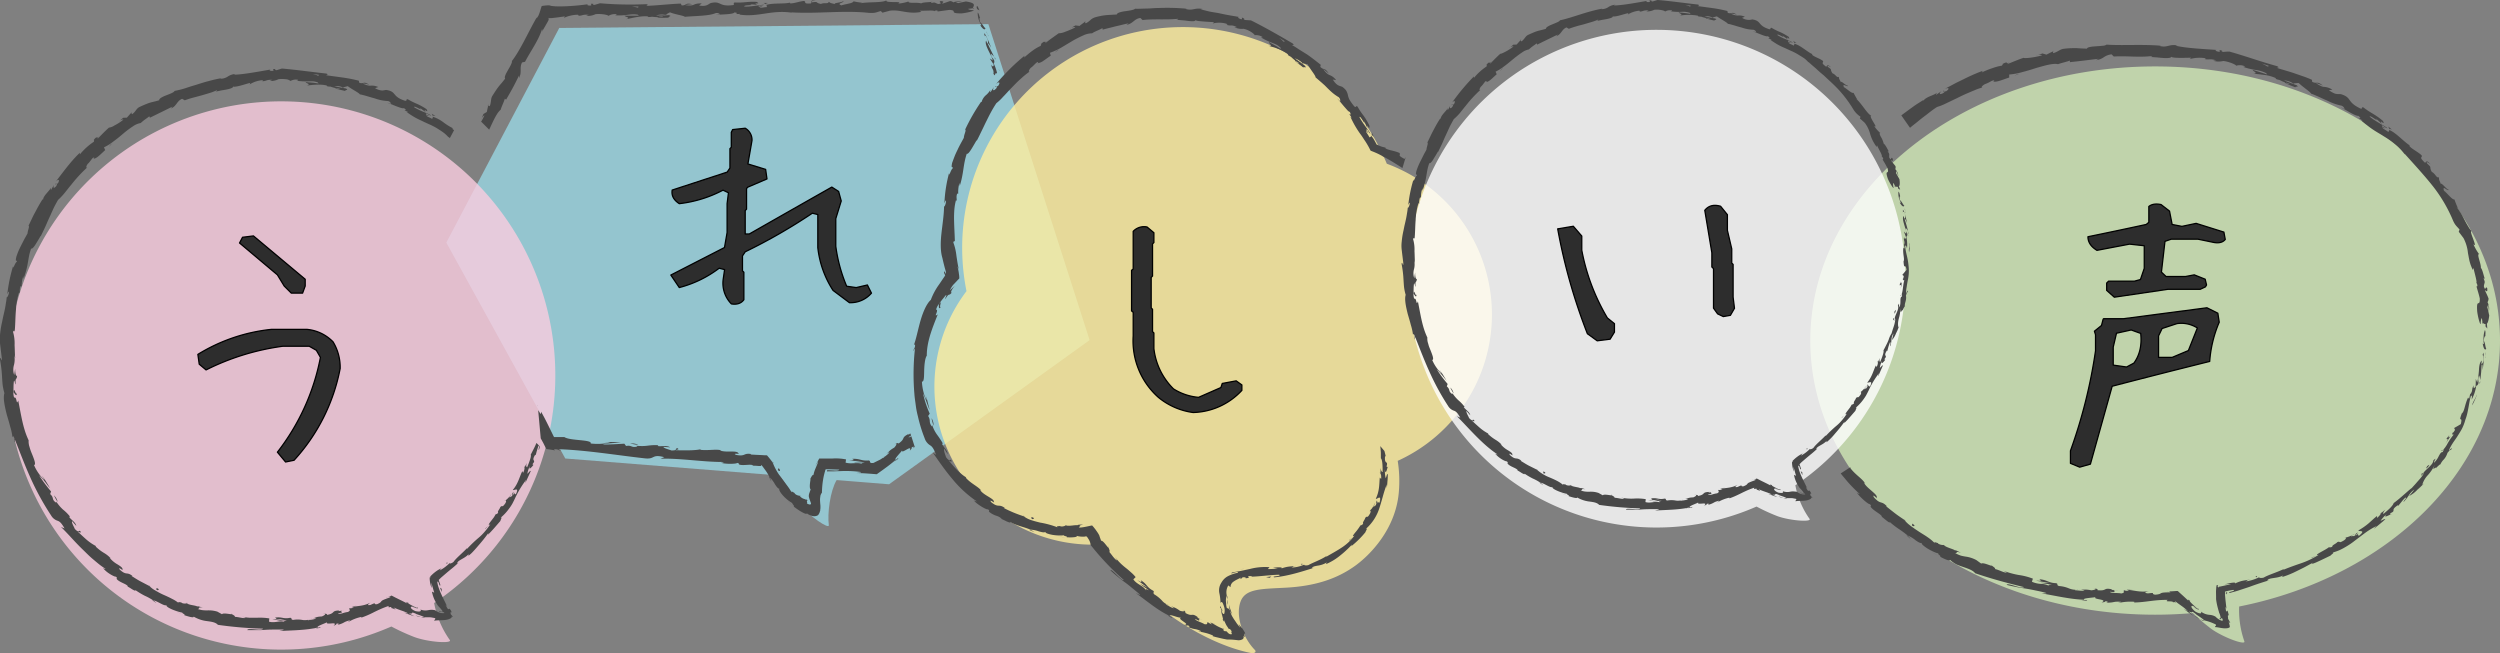 <svg xmlns="http://www.w3.org/2000/svg" viewBox="0 0 959.32 250.62"><rect x="0" y="0" width="959.32" height="250.62" fill="#808080" stroke="none"/><defs><clipPath id="clip-path" transform="translate(-16.34 -30.38)"><path class="cls-1" d="M0 0h993v300H0z"/></clipPath><clipPath id="clip-path-2" transform="translate(-16.34 -30.38)"><path class="cls-1" d="m741.87 68.86 11.34 16.2-3.12 109.17-32.4 21.06 29.76 41.63 66.42 47 100.44-21.06 42.12-32.4 35.64-64.8 6.48-56.7s-34-55.08-38.88-61.56-51.84-27.54-58.32-29.16-68-11.34-68-11.34l-43.78 1.6-45.36 17.82Z"/></clipPath><clipPath id="clip-path-3" transform="translate(-16.34 -30.38)"><path class="cls-1" d="m195.33 71.43-12.96 24.3 32.4 97.2 16.2 16.2-32.4 77.76-140.94 1.62-63.18-72.9L5.79 63.33 91.65-3.09l69.66 35.64 34.02 38.88z"/></clipPath><clipPath id="clip-path-4" transform="translate(-16.34 -30.38)"><path class="cls-1" d="M195.33 71.43 214 90.06l11.3 124.74L325.74 265s45.36-43.74 45.36-48.6-9.72-32.4-9.72-32.4l22.68-111.76L410 47.94l-3.24-30.78-35.66-9.72-81-11.34h-64.8l-29.16 42.12Z"/></clipPath><clipPath id="clip-path-5" transform="translate(-16.34 -30.38)"><path class="cls-1" d="m557.4 85.2-4.86 16.2L538 192.12l35.64 42.12-32.4 32.4s-51.84 35.64-55.08 35.64-94-32.4-94-32.4l-48.6-56.7-6.48-61.56 16.2-92.34L452.1 9.06h37.26l58.32 32.4Z"/></clipPath><style>.cls-1{fill:none}.cls-3{opacity:.8}.cls-5{fill:#2d2d2d;stroke:#000;stroke-linecap:round;stroke-linejoin:round;stroke-width:.49px}.cls-7{fill:#484848}</style></defs><g id="レイヤー_2" data-name="レイヤー 2"><g style="clip-path:url(#clip-path)" id="layout"><path d="M975.66 161.07c0-58.1-59.25-105.2-132.34-105.2S711 103 711 161.07s59.26 105.19 132.35 105.19c4.88 0 9.69-.22 14.44-.63a74.59 74.59 0 0 0 7.09 6.07c4.78 3.41 13.38 6.46 12.68 4.76a36.16 36.16 0 0 1-2-13.34c57.44-11.43 100.1-52.78 100.1-102.05Z" transform="translate(-16.34 -30.38)" style="fill:#cfe7b5" class="cls-3"/><path class="cls-5" d="m814.38 209.64-3.55-1.47v-4.8a195.18 195.18 0 0 0 9.62-38.37v-6.17l-.42-1.36 2.71-2.19.63-2.41.21-.2h7.63l32-4.19 4.18 2.09.53 3.45a46.61 46.61 0 0 0-3.66 15.05q-18.51 4.6-37.42 9.52l-8.36 29.89Zm13.28-65.22-2.93-2.61V139l.73-.73h9.93l2.3-.63 1.46-4.28v-8.68l-5.64-.62-12.51 2.38q-3.45-2.09-3.45-5.22 10.76-2.2 22.36-4.71l1-.83v-6.07c1.11-.9 2.68-1.15 4.7-.73l3.24 2.51 1 5.12 3.76.73 5.44-1.15 10.66 3.35.52 2.82q-1.37 1.68-4.39 1.15l-6.06-1.25H849.5l-2.4.83-1.36 11.81 1.77 1.68H855l3.34-.63 4.19 1.67.52 2.2-.42.73-2 .94h-12.38Zm7.52 25.29q3.35-4.59 2.61-11.39l-3.65-1.32-5.65 1.25-1.25 5.34v6.89l5.12.73Zm20.9-4.81 3.45-8.67a11.47 11.47 0 0 0-7.83-1.67l-5.7 1.88-1.36 2.82v8.26h5.22Z" transform="translate(-16.34 -30.38)"/><g style="clip-path:url(#clip-path-2)"><path class="cls-7" d="M970.64 154.64c-.18-.4-.58-.18-.54 1l.68.81ZM969 162.14c.26 1.33.64 2.92 1.39 2.14-.53-1.38-.25-1.68-.92-3.15 0-1.12.38-1.94.62-1.73-.16-.41.2-1.75-.22-2.37a7.94 7.94 0 0 0-.5 2.42 11.63 11.63 0 0 0 .08 2.81c-.19.4-.34-.02-.45-.12ZM905 243.75l.66-.23a3.27 3.27 0 0 0-.66.23ZM858.24 263.44c.41.29.61.36.67.32-.39-.24-.72-.43-.67-.32ZM847.76 257.35h.67a1.49 1.49 0 0 0-.67 0ZM905 243.75c-.57.2-1.13.41-1.71.58-.02.26.91-.22 1.71-.58ZM968 177.36a5.23 5.23 0 0 0 .06-1c0 .31-.1.61-.16.93a.25.25 0 0 1 .1.07ZM929.63 227.7l.42-.34a2.27 2.27 0 0 0 .17-.5ZM945.71 212c-.36.37 0 .89 0 1.2a2 2 0 0 1 .43-1.1.63.63 0 0 0-.43-.1ZM964.2 181.6c0-.21.1-.42.13-.63-.02.16-.09.43-.13.63ZM916.33 236.82a.44.44 0 0 0-.28-.08c.04.07.14.08.28.08ZM967.79 127.76h-.1c-.04 0 .15.17.1 0ZM969.08 154.64v-.36a1 1 0 0 0-.33-.08ZM827 256.62h.09c.55-.01.24-.02-.09 0ZM708.55 138.77c-1 2 .1-3.54-1.18-.5.25-.27.38 3.06 1.18.5ZM967.76 177.92l-.27.92a8.39 8.39 0 0 0 .27-.92ZM707.37 138.27l-.12.32c.04-.14.07-.21.12-.32ZM780.4 247.09a1.5 1.5 0 0 0 .37.41c0-.06-.07-.17-.37-.41ZM814.73 256.64l-.87-.21a7.13 7.13 0 0 0 .87.21ZM763.24 240.12a4 4 0 0 0-1.11-.68l.14.16a2.09 2.09 0 0 1 .97.52ZM747 229.7a2.82 2.82 0 0 0 .21.31l.51.35ZM932.75 78.91a3 3 0 0 1 .37 1c.03-.52 2.38 1.24-.37-1ZM967.67 177.29a.7.7 0 0 1 .09.63 5.27 5.27 0 0 0 .14-.64c-.07-.08-.14-.12-.23.01ZM760.31 243.83l-2.72-1.64c.74.48 1.73 1.08 2.72 1.64ZM797.65 51.68l.69-.22a2 2 0 0 0-.69.22ZM749.56 237.26a7.53 7.53 0 0 0-1.24-1.35 1.55 1.55 0 0 0-.39-.09ZM933.12 79.92Z" transform="translate(-16.34 -30.38)"/><path class="cls-7" d="M949.08 93.51c-2-2.28-1.53-.56-2.3-.75-2.56-2.53-.68-1.62-1.22-2.81-1.71-1.52-3.45-2.22-4.6-3.44 0-.18-.2-.44.18-.29-2.14-1.19-5.2-4.8-7.87-5.92a.85.85 0 0 1-.15-.38 1 1 0 0 1-.35 1.09c-1-.84-2.21-1.21-2.31-1.9a2.2 2.2 0 0 0 1.22.52c-.4-.25-.82-.47-1.24-.69-.55-1.36 1.68 1 2 .57-1.11-.81-2.47-1.49-3.67-2.23a27 27 0 0 1-3.12-2.12c.08-.88 4.1 2.73 2.22.53l2.44 2.19c-1.3-2.41 1.54 1.26.44-1.08-3.31-2.81-4.09-2.6-7.52-5.21-1-.22-.06.67-1.08.45-5.52-2.6-3.09-4.14-7.5-5.52-.62-.08-1.14 0-1.82-.1a4.11 4.11 0 0 1-1.17-.41A10.18 10.18 0 0 1 910 65l1.35-.22a7.19 7.19 0 0 0-3.16-1.07c-.66 0-1.28-.25-3.15-1.38.86 0 3.06 1.18 2.54.82-2.25-1.84-2-.45-4-1.37l-.08-.78c-1-.43-2.07-.89-3.17-1.26L897 58.59c-2.26-.8-4.63-1.39-7-2.18.32-.11 1.19 0 .18-.63-6-1.64-12.58-4-18.36-5.61-.79 0-1.57.06-2.36.14-.52-.1-.92-.45-.33-.47-2.24-.65-.19.37-1.33.4-1.31-.19-1.66-.66-.8-.69-4.13-.33-11.68-.62-15.92-1.66l.86-.1c-3.34-.56-3.87 1-6.93.22l.6-.08c-7.27-.63-15.29 0-20.89-.43a2.9 2.9 0 0 1-1.55.43c-.73.1-1.61.15-2.48.21-1.72.12-3.37.27-3.53.91-2.1-.06-2.86-.13-3.83-.19h-1.81a32.16 32.16 0 0 0-3.29.24c-1.55.23-2.16 1.19-4 1.66l-.17-.62c-.82.36-1.63.81-2.43 1.21l-1.54-.45-1.74.57c.72-.13 1.57-.06 1.51.15-2.71.84-6.81 1.26-7 .94-2.14.72-4.21 1.61-6.3 2.45.07-.3 1.11-.72 1.92-1.14-3.24 1.7-.84-.46-3.8 1.11.47 0-.1.43-.13.58a20.41 20.41 0 0 0-3.54.93 33.42 33.42 0 0 0-4.18 1.68l.33-.61a72.36 72.36 0 0 0-7.16 3.13c-1.21.61-2.47 1.17-3.69 1.83s-2.47 1.31-3.72 1.95c1.89-.73 1.83.17.4 1l-.9-.31c-.74.86 1.64-.55 0 .9-1.85 1-1.6 0-.66-.78l-2.1 1.46c-.23-.1.23-.49.24-.79-.69.88-4.2 1.56-5.09 3l-.23-.1c-1.19.75-2.22 1.4-3.14 2l-2.48 1.8-2.3 1.7-2.47 1.94c.29.53-1.23 1.49-2 2.71-1.34 1-2.81 2-4.32 3.1s-3 2.4-4.45 3.79c-1.8 2.24-.24 1-.89 2.11-.52-.23-3.34 2.68-2.14.92a69.54 69.54 0 0 0-7.69 9.71c.6-.38 1.14-.9 1-.49-.64.9-1.71 1.87-1.83 1.59l.13-.27a41.86 41.86 0 0 1-3.09 4.53c-1.09 1.56-2.37 3.06-3.47 4.64a52.28 52.28 0 0 0-3 4.64 19.51 19.51 0 0 0-1.83 4.39l.07-.31c-.57 1.84-1.15 3.67-1.69 5.51-1 2.44.16-1.64-.81.08a38.48 38.48 0 0 1-1.08 4.11c-.39 1.22-.7 2.37-1.07 3.47a29.59 29.59 0 0 0-1.57 6.85 10.7 10.7 0 0 0-1.33 3.78c-.16.78-.32 1.62-.43 2.49s-.14 1.8-.22 2.72l-.18 2.78v2.72c0 .88-.08 1.74-.16 2.53s-.1 1.55-.21 2.22l.36-.31c.42 1.37-.16 1.68-.21 2.71.29-.17.29-1.52.52-.67a144.15 144.15 0 0 0 2.43 17.78 91 91 0 0 0 5.55 17.39c1.9 4 2.75 1.39 4.69 6.6l-1.38-1c.65.91 1.25 1.85 1.87 2.78s1.29 1.83 1.92 2.76c1.21 1.89 2.6 3.66 3.89 5.5s2.76 3.53 4.18 5.22a58.21 58.21 0 0 0 4.63 4.66c-.48-.26-.65-.12-1.23-.73.92 1.65 4.7 4.85 5 4.51 1 .94 0 .48.44 1.19 1.14 1.47 3.8 2.62 4.24 3.59.08.17-.5-.21-.78-.39 1.07.58 4.22 3.6 3.71 2.42a31.42 31.42 0 0 0 3.65 2.82 37 37 0 0 1 3.31 2.46 10.2 10.2 0 0 1 3 1.79c1 .7 1.94 1.28 2.41 1-.36.34.74 1.25 2.17 2.17a22 22 0 0 0 4.25 2c-.73-.08 1.4 1.13.51 1.09 2 1.12 4 1.88 3.9 1.27a11.52 11.52 0 0 0 2.57 1.78c1 .43 1.92.75 2.83 1.06 1.82.64 3.4 1.19 4.24 2.29 6.56 2.24 12.72 3.86 18.71 5.31-.23.41-1.9.05-3.48-.44s-3.1-.91-3.13-.39c1.44.34 2.73.62 3.94.86s2.38.39 3.52.58 2.27.41 3.47.66 2.47.5 3.87.88-.92.21-1.45.26c5.78 1 11.11 2.26 16.34 2.45 0 .09-.59.11-1.13.1 1 .13 2.36.46 2.29 0h-1c-1.54-.79 4.19-.87 4.4-1.19-1.85 1.06 5 .8 2.18 2.1.68 0 1.54-.18 1.41-.47 1 .14 1.3.33.26.59 3.69 0 2.41-.54 5.72-.34 0 .21-.69.25-1 .48a19.87 19.87 0 0 1 6.2-.48c-.17.12.15.29-.68.27 4.83 0 8.18-1.1 13.45-1-.74.5-.29.55.39.56.34 0 .74 0 1.07.05a1.68 1.68 0 0 1 .44.1.41.41 0 0 1 .11.23c.15 0 .35-.15.51-.12s.29.16.52.32c-.08-.24-.13-.47-.22-.72.23.22.47.4 1 .82l1.39 1a20.64 20.64 0 0 1 2.57 2.11l-1.65-.95a44.8 44.8 0 0 0 3.88 2.82c-.72-.61-1.37-1.22-2-1.86 1.13.63 1.23.38 1.36.26s.26-.09 1.59.93c-.62-.27 2.1 1.34 3.08 2.3.61.17 1.23.32 1.9.54a21.53 21.53 0 0 1 2.43 1 .37.37 0 0 1 0 .6c-.14.17-.34.31-.13.47.81-.07 2.68.56 4.18.44a2.92 2.92 0 0 0 1.09-.23.47.47 0 0 0 .32-.44 4 4 0 0 0-.08-.46c-.07-.29-.14-.64-.23-.93a4.86 4.86 0 0 0-.35-.89c.29.64.73 1 .82.87a13 13 0 0 0-.83-1.54v-.34c-.16-1.05-.08-1.22.29-.93-.53-2.45-.6-1.89-.8-1.68s-.15.24-.24 0a6.05 6.05 0 0 1-.2-1.66 4.5 4.5 0 0 1 .33.77c-.11-1-.22-2-.33-2.92s-.16-1.68-.24-2.51V257.41s.07 0 .1-.05l.24-.06.5-.12c.33-.08.67-.16 1-.22s.92-.17 1.37-.23c.64.27-.16.49-.94.69l-.42.12a.59.59 0 0 0-.21.1c-.1.07-.06.15.16.28l1.62-.44c.67-.18 1.35-.36 2-.59l4-1.32c2.66-1 5.3-1.83 7.83-2.6l-1 .22c.34-1.3 3.93-.65 6.26-2.12-.58.3-.59.88-.47.7a34.85 34.85 0 0 0 5.34-2.17c.94-.46 1.93-.94 3-1.49l3.37-1.82-.5.54a17.62 17.62 0 0 0 1.71-.63l1.9-.87 3.64-1.75c.47-.58 1.65-1.16.75-1.15a22.14 22.14 0 0 0 2.53-.87 22.68 22.68 0 0 0 2.3-1.19c.74-.42 1.46-.87 2.15-1.34s1.36-1 2-1.48c1.32-1 2.6-2 3.9-2.93a28.71 28.71 0 0 1 4.11-2.44c-.6.46-1.29 1.29-.81.93 1.37-1.18 2.8-2.28 4.12-3.5-.64-.12-.72.24-1.85.61a12.41 12.41 0 0 1 2.41-2.6c-1.66 1.77.51.59 1.49.14-.23 0-.06-.36-.22-.42 2.7-1.15-.28-1 3-3.12v.32c1-1 1.7-2.2 2.85-3.21.86 0-.91 1.25-.66 1.65a19.18 19.18 0 0 0 2-2.56 7.22 7.22 0 0 1 2.09-2.2c-.53.76-1.41 1.75-2 2.49a10.6 10.6 0 0 0 3.2-2.45l-.12.11c.94-.81 1.83-1.67 2.71-2.54l-.75.59a9.1 9.1 0 0 1 2.17-3.74 16.15 16.15 0 0 0 2.72-4.14c-1.44 3.37.07.8.41 1.4.7-.65 1.71-1.69 1.61-1.25a6.1 6.1 0 0 1 1.36-2 6.8 6.8 0 0 0 1.43-2.61c.23 0 1-1.54 1.27-.93 1.08-2-.59.27-.71-.05a16.47 16.47 0 0 1 1.33-2.5c.54-.86 1.21-1.71 1.81-2.66s1.24-1.94 1.81-3a17 17 0 0 0 1.32-3.48 18.24 18.24 0 0 0 .78-2.59c.17-.74.28-1.37.4-2 .25-1.23.38-2.46.89-4.37.76-1.16.33 1.28.33 1.28a16.56 16.56 0 0 0 1.82-5.57c.05.45.32.08.73-.46.38-1.61-.45-1.26.37-3.29a5.92 5.92 0 0 1 .41 1.81c.14-1 .23-2 .33-2.94s.1-2 .2-3c.46-.46.31 1.29.4 2 .14-1.14.33-2.6.44-3.88a6.76 6.76 0 0 0-.22-2.76l-.39 1.41c.08-.82.53-.35.55.27.18 2-.68 2.72-.89 2.79l.14-1.42c-.73.62-1 2-1.06 3.63a33.05 33.05 0 0 1-.67 4.8l-.56-1.38c0 1 0 2-.08 3-.4.54-1 .8-.71-.58-1 1.82-.2 1.83-1.22 3.34-.13.16-.14.06-.12-.11l-.42 2c0-.43-.69.1-.16-1-1.62 3.18-1.49 5.59-2.59 6.58l.07-.3c-1.8 4.61.4.69-.51 4.4-.83.54-1.7 1-2.56 1.51l.34.73c-.27.44-.78 1.31-.92 1-.51 1.88.4-.16.24 1a22.25 22.25 0 0 0-2.43 3.67c-.76 1.25-1.5 2.23-2.07 2.18-.08 1 1.62-1.75.45.63-.67 0-1 .67-1.48 1.51a9 9 0 0 1-1.84 2.62c-.05-.89 1.44-2.42-.28-.92 0 1.7-2.84 3.31-3.86 4.89.27.28-.35 1.1-1.27 2.18-.47.53-1 1.13-1.54 1.76s-1.14 1.22-1.64 1.84c0-.3-4.46 4-6.89 5.68v-.15c0 .47-.53 1.19-1.31 2s-1.81 1.61-2.62 2.38c-.22-.42 0-.81.76-1.73l-1.6 1.32a5.75 5.75 0 0 1-1.66 1.91l.06-.78c-1.09.85-2.09 1.82-3.21 2.81a25 25 0 0 1-4 2.77c.12.56 3.21-.36.24 2.06-.28-.17-.67-.51.1-1.14a6 6 0 0 1-1.46 1.07l1-1.22c-1.49.69-.49.8-1.61 1.46-.21-.36-1 .27-1-.1.25-.22 1-.47 1.37-.88a11.58 11.58 0 0 1-3.56 1.5c.24.14.29.48-.6 1.07-2.37 1.43-1.07.05-2.57.68-.42.61-2.13 1.16-1.87 1.73a1.81 1.81 0 0 1-1.34.2c-1.09 1-5.92 3.08-4.18 3l.35-.13-.2.13a32 32 0 0 1-6.54 3.13c-2.32.78-4.61 1.6-6.77 2.49l-.07-.19c-2.52 1.23-5.81 2.17-7.57 3.22-.79.25-2 .19-1.71-.15a16.76 16.76 0 0 1-5.3 1.64c2-.89-.79-.1 2.05-.82-2.71.55-3.4.35-6.14 1.63.43-.36-.11-.42-.92-.33-.41.05-.88.13-1.32.23l-.84.2c-.31.08-.6.15-.84.23l1.48-.13h1l-1.07.27-1.43.31-1.38.3c-.41.14-1.12 0-1 .65a4.77 4.77 0 0 1-.29-.75l.22-.41-.65.1c0 .19 0 .4-.07.59l-.09 1.21c-.06.81 0 1.64 0 2.45v.95c0 .25.06.5.09.74.07.5.17 1 .26 1.44.21.94.45 1.84.71 2.71l.09.32c0 .12 0 .12.07.19l.12.3c.08.2.16.42.22.63a3.39 3.39 0 0 1 .16.84.36.36 0 0 1 0 .23.14.14 0 0 1-.1.05.59.59 0 0 1-.31-.08.42.42 0 0 0 .27.38.57.57 0 0 0 .29.07c.12 0 .12-.1.11-.16 0-.23 0-.62.47 0a4.68 4.68 0 0 1 .11.5c0 .07 0 .16-.09.2a1 1 0 0 1-.37 0 4.8 4.8 0 0 1-1.3-.67c-.71-.49-1-.88-1.11-.92a5.27 5.27 0 0 0-2.26-.64 6.27 6.27 0 0 1-3.25-1.25c.27.42.29 1.32-2.14 0-2-1.61-1.85-2.76-.49-1.91.5.35.68.59.61.64.71.42 1.62.87 1 .12h-.4c-.88-.88-3.55-3.12-2.65-2.91-1.61-1.09-.9-.22.11.8-1.13-1.19-2.08-2.06-3.06-2.95l-1.11-1-.6-.55c-.06 0-.1-.12-.16-.13h-.63l-1.74.12h-1.22c.55.1 1.08.36.53.39-5 0-2.18.63-5.59.9-2-.31.66-.92-2.77-.5-2.1-.22-.45-.65.37-.88-3.11.58-5.82-.3-7.58-.42l1.64-.17a19.37 19.37 0 0 1-2.6.06l.92.52c-1-.11-1.77-.13-1.75-.33-1 .3.74.84-1.25 1.25-1.28-.31-4 0-4.35-.65 4 .47-.4-.69 3-.59a11.47 11.47 0 0 1-2.42-.16c-.14-.08.15-.12.41-.15-3.8-.85-1.82.71-5.81.29.54-.32-.86-.8-1.51-.78 1.6.17.7.7-.81.83-2.53-.53-2.8-.12-4.14-.32l1.51.35c-.56.3-1.84.06-3.64-.07-.11-.31 1.65 0 1-.19a7.15 7.15 0 0 1-3.32-.51 12 12 0 0 0-3.84-.91c-1.22-.48 0-.71-1.07-1.09-3.15-.12-3.17-1.21-6.44-1.52.8.69 1 .63-1.37.57 1.77.31 3.55.57 5.32.85l-3.53-.05c1.59.37 3.42.45 4.35.75-1.69 0-1.5 0-.82.53a7.44 7.44 0 0 0-3.27-.86 9.39 9.39 0 0 1-3.54-.82l.38-1.18a24 24 0 0 0-5.31-1.39 31.09 31.09 0 0 1-6.14-1.71c.49.25 1 .51 1.46.73-.81.29-2.94-1-4.55-1.32.29-.34-.61-.82-1.17-1.3 0 .36-3.38-1.4-4.12-.79l-1.86-1.35a12.25 12.25 0 0 0-4.13-1.34 17.83 17.83 0 0 1-1.82-.37 11.85 11.85 0 0 1-2.21-1c1.25.13-.2-.94 2.27-.05-1.16-.59-2.16-1.19-2.31-.94-.55-.57-3.48-1.12-4.32-2.09a3.65 3.65 0 0 1-2.19-.57c-.1-.15.11-.18.11-.18-.11.18-2.14-.88-1.26.15a18.09 18.09 0 0 0-2.72-2.3c-1.05-.75-2.26-1.44-3.4-2.19-2.28-1.52-4.56-3-5.59-4.5-1.16-.81-2.48-1.66-3.69-2.6s-2.39-1.87-3.39-2.68c.21 0 .14-.15.49.19-2.42-2.62-2.42-.57-5.15-3.62-1-1.9 1.83 1.2 1.06.13.26-.68-.66-1.46-1.77-2.45s-2.54-2.06-3.13-3.36l.5.44c-1-1.87-3.81-3.37-5.82-6.12 0 0 .2.05.18-.11a16.51 16.51 0 0 1-1.66-1.35c-.57-.55-1.15-1.2-1.75-1.88s-1.2-1.4-1.78-2.1-1.08-1.46-1.56-2.12c1 .57 1 1.1 1.16.28-.86-1.19-.5.84-2.22-1.55-.31-.94-1.11-2.92-.75-3.45.48.78.89 1.6 1.42 2.35-.12-1.57-1.79-3.06-2.41-4.38h.38c-.56-.89-1-1.57-1.34-2.13s-.72-1-1.06-1.44a17.41 17.41 0 0 1-1.06-1.51 16.72 16.72 0 0 1-1.16-2.44l-.05.53a3.45 3.45 0 0 1-1-2 4.34 4.34 0 0 0-.82-2.13l.53-1c-.35-.74-1.07-2-1.73-3.47s-1.31-3.11-1.78-4.52a22 22 0 0 1 1.67 3.11c.27.61.55 1.23.82 1.82s.59 1.12.86 1.59c-.62-1.49-1.66-5.2-2.32-5.89a7.31 7.31 0 0 1 .74 2A14.28 14.28 0 0 1 708 175a35.8 35.8 0 0 1-1.19-4.25c.81.13.6-2 .26-4.39a29.38 29.38 0 0 1-.29-3.69 7.41 7.41 0 0 1 .3-2.75c-.89-5.63.1-11.21 1-17.67-1.61 2.12.27-1.9-1.07-1.71.09-.78.16-1.31.22-1.66a1.78 1.78 0 0 1 .2-.59l1.78-4.39c.34-.48.29-.11.24.37s-.13 1.09 0 1.05c.39-1.62.68-1.9.88-2.06s.43-.18.9-1.18c-.56.31-.33-1.3.4-3.06-.47.78-.88 1.59-1.33 2.39a10.38 10.38 0 0 1 .64-2.61 9 9 0 0 1 .88-1.48 9 9 0 0 0 .88-1.48 18.68 18.68 0 0 0 .85-2.55c-.06.51-.15 1-.19 1.52.33-1.16 1.21-3.2 2-5.27a21.55 21.55 0 0 0 1.81-5.39c.34-.31.93-.63.48.34.75-1.24 1.46-2.59 2.15-4s1.52-2.74 2.26-4.09 1.59-2.58 2.38-3.74a16.33 16.33 0 0 1 2.47-2.92v.54c.6-.9.72-1.84 1.82-2.7.06.14 0 .54.3.16a15.83 15.83 0 0 1 2.59-3.47l-.62 1.16c4.07-3.93 5.42-6.87 8.84-10.28.61.7 4.2-2 6-3.2v.15c1.33-1 2.52-1.92 3.64-2.86s2.23-1.76 3.29-2.65S755 74.86 756.1 74s2.25-1.77 3.57-2.58a20.35 20.35 0 0 0 3.49-1.4l4.45-2.13c1.56-.81 3.24-1.54 4.87-2.24l2.4-1c.8-.28 1.57-.54 2.31-.76-.93.19-.14-.73.84-1.23a12 12 0 0 0 2.27-1.08c.72-.34 1.27-.53 1.31-.09l-.49.16c1.32.43 4-.83 6.2-1.51v-1.17a23.62 23.62 0 0 0 5-.92c1.77-.44 3.58-1 5.31-1.56 3.49-1 6.66-1.93 8.43-1.47 1.38-.53 3.16-.86 4.55-1.39v.6c4-.41 6-.69 11-1.29l-1 .53a6.4 6.4 0 0 0 3.07-1.16 6.32 6.32 0 0 1 2.94-1.08l.84.84c4.93-.32 9.9.45 14.78-.22-.08.13-.23.38-1 .4.58 0 1.42.07 2.36.13s1.94.2 2.86.25c1.84.11 3.3 0 2.93-.6 0 .74 5 .55 7.75.49l-.48.52a14.31 14.31 0 0 1 5.57-.38c.73.18.58.56-.38.27 2.42.64 2-.23 4.93.6l-1.17.16a7.24 7.24 0 0 0 3.81.1c1.63.1 4.73 1.21 5 1.81a4.75 4.75 0 0 1 3.3.2c.15.25-.41.22-.69.21a24.17 24.17 0 0 0 5 1.23 13.32 13.32 0 0 1 4 1.25c0 .21.15.36.36.49-1.61-.53-3.07-1-4.09-1.32s-1.63-.49-1.5-.48c-.14.51 2.46 1.34.16 1.47 1.11.09 2.61.26 4.16.48a15.17 15.17 0 0 1 4.34 1.15 1.29 1.29 0 0 1 .27.3h-.28a6.27 6.27 0 0 0 1.61.49 20.75 20.75 0 0 0 2 .89c.14.51 2.81 1.4 4.06 1.93.12-.59 1.75.17.38-.91.19.12-.26 0-1.12-.36a4.55 4.55 0 0 0-.56-.16h.11c-.85-.31-1.91-.79-3.18-1.21a6.55 6.55 0 0 1 3.55 1.16c.79-.09 1.66-.16 2.14-.16 1.44 1.44 4.49 3.42 4.74 4.06 1 .34 2 .8 3.07 1.28s2.12 1 3.16 1.41a21.12 21.12 0 0 0 5.4 1.92c1.12.46 1 1 1.3 1.36a8.14 8.14 0 0 0-1.73-.74c1.11.44 2.59 1.39 3.94 2.11s2.54 1.31 3 1.17c2.27 2-1.79-.36 1.67 1.86l-.59-.12a23.27 23.27 0 0 0 2.23 1.87q1.08.87 2.16 1.59c1.46 1 2.94 1.78 4.37 2.72a32.16 32.16 0 0 1 4.33 3.07 22 22 0 0 1 4.13 4.52c-.37-.51-.55-.76-.55-.94 3.43 3.81 7 7.68 10.29 11.75a56.42 56.42 0 0 1 8 13.22c1.08 2.65 1.65 2.7 2.77 4.11-.1.28-.19.55-.31.83l1.84 2.45a15.46 15.46 0 0 1 1.7 5.71c.09.48.19 1 .28 1.49s.19 1 .32 1.58a16.29 16.29 0 0 0 1.27 3.42c.08-.26.15-.52.22-.78.42 1.88 1.61 5.91 1.07 5.69a1.63 1.63 0 0 1 .44 1.33l-.32.11c.41 1.53.93 3.05 1.26 4.6.1 3.69-1.35-.41-1 4.87.19 1.94 1.15 5.59 1.35 4.85 0-.8.14-2.06.47-2.13l.23 1.84c1 .31 2 1.8 2.58-2.87-.25-1.07-.42-2.14-.76-3.19l.38-1.08c.08.91.22 1.81.24 2.72a5.49 5.49 0 0 0-.52-3.59 2.47 2.47 0 0 0 .39-1.41c-.38-1-.86-2-1.34-3 .31-.44 1 1.3.85-.84-.67-1.4-.63 1.53-1.3-.84.17-1.59.68-1.24-.1-2.93.19-.3.43 0 .7.73-.65-1.52-1.06-4.16-1.75-4.85.1-1.69-1.65-5.18-.72-5.31a20.61 20.61 0 0 1-2.17-3.83c1 1.08.55-.24 0-1.78s-1.32-3.28-.63-3.19a6.37 6.37 0 0 1-1.27-1.68c-.45-.7-.92-1.54-1.39-2.43s-.93-1.83-1.46-2.71a27 27 0 0 0-1.65-2.4 2.08 2.08 0 0 1 .61.69 38.44 38.44 0 0 1-1.47-3.63c-.85.21-2.66-2.31-4-3.39-.77-2.44 1.65.65 1.83-.39-.45.45-3-3.08-3-2.08-.7-1.8-.75-1.45-.77-2.64-1 .38-1.24-1.25-2.71-2.06a3.41 3.41 0 0 1-.6-1.76c0-.25-.14-.47-1.25-1.47-.67-1.35 1.41.39 1.41.39ZM890 56.6l1.37.45Zm-5.59-1.79c.67.23 1.52.5 2.42.78.14.26-.14.39-.7.2.31-.03-.98-.56-1.76-.98Zm10.23 7.88c-.87-.26-1.11-.48-1.18-.64.4.15.87.32 1.49.53h.13a1 1 0 0 1-.48.11Z" transform="translate(-16.34 -30.38)"/><path class="cls-7" d="M896.39 62.58c.13 0 .21.05.37.11q-.22-.18-.45-.33h-.37ZM905.77 243.48h-.11a.66.66 0 0 1 .26 0c-.08.01-.09-.01-.15 0Z" transform="translate(-16.34 -30.38)"/><path class="cls-7" d="m787.67 19.6.04.15.49-.23-.53.08z"/><path class="cls-7" d="M933.72 227.84a1 1 0 0 0 .43-.16 1.19 1.19 0 0 0-.43.16ZM944 218.34c.5-.43 1-.84 1.51-1.3-.69.57-1.19.96-1.51 1.3ZM951.18 210.34a.57.57 0 0 0-.08-.32ZM814.93 260.66h-.41c-.98-.05-.32 0 .41 0ZM862.14 268.5a13.62 13.62 0 0 1-1.6-.53c.78.49 1.46.82 1.6.53ZM760.61 244l-.31-.17ZM858.47 266.7a7.33 7.33 0 0 0 2.07 1.27c-.65-.4-1.38-.91-2.07-1.27ZM970.05 167.91l.09-.52s-.06 0-.08-.07ZM970.06 167.32v-.59a1.28 1.28 0 0 0 0 .59ZM970.08 165.5v1.23a2.69 2.69 0 0 0 0-1.23ZM966.44 181.79l.16.22a.25.25 0 0 0-.16-.22ZM965 185.91a25.58 25.58 0 0 0 1.67-3.72l-.11-.18c.11.75-1.56 2.85-1.56 3.9ZM954.68 200.73l2-3c-.51.42-1.2 1-.42-.44-2.9 3.51.89-.5-1.58 3.44ZM948.09 209.51c1.11-1.55-.27-.19-.31-.35-.59 1.07-.73 1.33.31.35ZM882.43 252v-.57c-1.36.49.07.21 0 .57ZM870.51 258.55a2.27 2.27 0 0 1 .17-.31c.08-.08.07-.21.29-.14a1.2 1.2 0 0 1 0-.5l-.29.1-.14.05h-.07v.09c-.01.27.01.49.04.71Z" transform="translate(-16.34 -30.38)"/><path class="cls-7" d="m851.16 235.7-.12-.2.14.29.27.53-.25-.52-.04-.1z"/><path class="cls-7" d="M750.08 231.31v.79c.86.47 1.46-.03 0-.79ZM713.25 188.45a5.2 5.2 0 0 0-1.06-3c.46 1.15.72 2.43 1.06 3Z" transform="translate(-16.34 -30.38)"/><path class="cls-7" d="m774 28.53-1.03.55 2.01-.82-.98.27z"/></g><path d="m395.61 39.64-164.67 1.47-43.34 82.36 45.65 82.85 82.24 6.54c2 2.37 4.48 7.19 7.83 11.21 3.76 4.51 11.31 9.63 11.06 7.8-.6-4.39.5-13.08 3-17.27l20.13 1.61 76.95-55.32Z" transform="translate(-16.34 -30.38)" style="fill:#98d6e2" class="cls-3"/><path d="M588.84 151.08a61.67 61.67 0 0 0-40.34-57.87 84.66 84.66 0 0 0-161.29 48.89 60.65 60.65 0 0 0 48.34 97.28c1.53 0 3 0 4.54-.16 11.14 20.44 36.47 37.6 55.92 41.67 1.71.36 2.52-.24 1.92-1.05-4.62-4.66-7.6-13-5.56-18.59 1.84-5 7.73-4.84 17.38-5.36 10.82-.59 19.5-3.17 26.94-8.65 5.28-3.89 15.13-13.67 16.4-27.79a49.25 49.25 0 0 0-.41-12.23 61.65 61.65 0 0 0 36.16-56.14Z" transform="translate(-16.34 -30.38)" style="fill:#ffef9f" class="cls-3"/><path d="M225.36 145.47a105.19 105.19 0 1 0-72.13 130.11 106.84 106.84 0 0 0 13.29-4.79 80.73 80.73 0 0 0 8.92 4.08c5.53 2 14.64 2.53 13.49 1.08a35.78 35.78 0 0 1-6-14.17 105.23 105.23 0 0 0 42.43-116.31Z" transform="translate(-16.34 -30.38)" style="fill:#facde0" class="cls-3"/><path class="cls-5" d="m125.92 207.66-3.13-3.77a85.34 85.34 0 0 0 16.51-36.37l-1.56-2.72-2.74-1.56h-10.12a93.26 93.26 0 0 0-29.47 9.09l-2.62-2.2-.52-3.76a66.84 66.84 0 0 1 28.32-9.61H134a16 16 0 0 1 10.14 4.8 18.75 18.75 0 0 1 2.72 10.25A72.09 72.09 0 0 1 129.17 207Zm2.2-64.8-2.72-2.72-2.61-4.29-14.53-12.23 1.15-2.19 4.18-.52 19.86 16.62v2.61l-1 2.72ZM297 147a11.34 11.34 0 0 1-3.14-9.52l.53-3.65-2.09-.53a43.08 43.08 0 0 1-15.3 7.42l-3.24-4.8 20.59-10.56 1-5.75v-11.08l.52-4.18-2.09-1a47.57 47.57 0 0 1-16.78 5.18q-3.24-2.09-2.72-5.22l21.11-6.9 1.05-1.57v-7.42l.52-.52v-5.75l.52-1.05 4.81-.52a5.15 5.15 0 0 1 2.61 4.71l-1.57 9 6.8 2.09.52 3.66-7.32 3.14-.52.52v7.94l-.52.53v9h1.57q15.78-9 31.67-18l2.61 1.67 1 3.66-2.09 6.79v10.56a59.21 59.21 0 0 0 4.18 15.36l3.66.52 4.29-1 1.56 3.13a10.57 10.57 0 0 1-8.46 3.66l-6.27-4.7a37.66 37.66 0 0 1-5.85-16.41v-12.7l-2.1-.52A213.09 213.09 0 0 1 302.3 127l-1.05 1.57v5.75l.53.52v10.56q-1.57 2.11-4.78 1.6ZM474.17 188.67a26.47 26.47 0 0 1-13.38-5.86 29 29 0 0 1-9.61-23.51v-9.09l-.63-.53v-15.57l.63-.52v-14.43a5.68 5.68 0 0 1 5.33-1.67l2.61 2.2v3.76l-.52.52v12.33l-.52.53v11.7l.52.53v8.57l.52.52v6a25.85 25.85 0 0 0 7.53 15.46 21.38 21.38 0 0 0 9.61 3.24l8.57-3.76.53-1.57 5.33-1 2.19 1.57v2.09a26.38 26.38 0 0 1-18.71 8.49Z" transform="translate(-16.34 -30.38)"/><g style="clip-path:url(#clip-path-3)"><path class="cls-7" d="M226.71 135.45c-.28-.3-.6 0-.3 1l.84.51ZM227 142.27c.6 1.06 1.51 2.26 2 1.39-.93-1-.72-1.33-1.79-2.37-.32-.94-.2-1.73.09-1.63-.25-.3-.22-1.55-.77-2a7.46 7.46 0 0 0 1 4.55c-.08.43-.35.12-.53.06ZM203.67 232.18l.46-.42a3.37 3.37 0 0 0-.46.42ZM174.86 263.57c.42.15.61.14.66.09-.4-.1-.73-.18-.66-.09ZM164.35 259.77l.84-.3a2.47 2.47 0 0 0-.84.3ZM203.67 232.18l-1.19 1.06c.1.24.65-.5 1.19-1.06ZM230.74 155.3a3.75 3.75 0 0 0-.25-.87c0 .28.1.55.14.82ZM217.42 210.09l.22-.43a2.42 2.42 0 0 0-.07-.47ZM224.27 191.38c-.13.43.41.74.61 1a1.74 1.74 0 0 1-.15-1.07.67.67 0 0 0-.46.07ZM228.7 160l-.13-.56c.04.16.09.41.13.56ZM210.25 222.43a.45.45 0 0 0-.28 0c.03.07.16.05.28 0ZM218.86 112.83h-.1c.11.17.17.17.1 0ZM225.21 135.88l-.13-.31a1.31 1.31 0 0 0-.34 0ZM146.65 264.64h.08c.45-.17.19-.1-.08 0ZM22.8 181c-.23 2-1.15-3-1.29 0 .19-.32 1.31 2.41 1.29 0ZM230.71 155.84c0 .27 0 .56.07.84a5.05 5.05 0 0 0-.07-.84ZM21.51 181ZM105 265.65a1.13 1.13 0 0 0 .37.34c-.05-.06-.14-.15-.37-.34ZM136.25 267.63h-.79a5.16 5.16 0 0 0 .79 0ZM89 262.12a3.17 3.17 0 0 0-1.07-.43 1 1 0 0 0 .15.13 1.65 1.65 0 0 1 .92.3ZM73.47 255l.21.26.49.24c-.24-.15-.47-.33-.7-.5ZM182 74a2.56 2.56 0 0 1 .4.89c.03-.51 2.3.79-.4-.89ZM230.41 155.34a.63.63 0 0 1 .3.5c0-.2-.05-.4-.08-.59a.14.14 0 0 0-.22.09ZM86.7 266.27c-.89-.33-1.74-.74-2.6-1.12a22.72 22.72 0 0 0 2.6 1.12ZM61.93 77.09l.49-.42a1.61 1.61 0 0 0-.49.42ZM76.37 261.83a7.22 7.22 0 0 0-1.23-1.11 1.11 1.11 0 0 0-.36 0ZM182.43 74.89Z" transform="translate(-16.34 -30.38)"/><path class="cls-7" d="M198 85.17c-2-1.81-1.47-.28-2.19-.33-2.55-1.94-.74-1.41-1.31-2.43-1.66-1.17-3.34-1.53-4.48-2.49 0-.17-.2-.39.16-.31a22.9 22.9 0 0 1-3.62-2.24 13.51 13.51 0 0 0-4-2.14.79.79 0 0 1-.17-.34 1.09 1.09 0 0 1-.26 1.1c-1-.64-2.11-.79-2.22-1.46a1.69 1.69 0 0 0 1.14.32c-.4-.16-.77-.34-1.17-.48-.3-.6.11-.45.61-.18s1.1.65 1.25.43c-1.08-.59-2.34-1.07-3.5-1.57a19.44 19.44 0 0 1-3-1.54c0-.87 3.9 2 2.06.16l2.37 1.71c-1.34-2.1 1.49 1 .35-1.11a24.6 24.6 0 0 0-3.57-2 26.23 26.23 0 0 1-3.65-1.82c-.94 0 0 .65-1 .61-5.2-1.64-3.1-3.52-7.21-4.16-.57 0-1 .21-1.65.21a6.16 6.16 0 0 1-2.67-.89l1.2-.44a5.59 5.59 0 0 0-2.94-.52c-.6 0-1.17 0-3-.82a6.43 6.43 0 0 1 1.66.22c.56.15.95.28.7.14-2.2-1.39-1.84-.09-3.68-.65l-.19-.81a59.47 59.47 0 0 0-6.08-1.2l-6.44-.88c.27-.17 1-.28.07-.65-5.5-.59-11.7-1.48-17.07-1.93l-2 .63c-.47 0-.89-.28-.37-.4-2.1-.22-.1.38-1.1.65-1.17.1-1.57-.28-.83-.5-3.68.61-10.28 1.91-14.18 2l.71-.3a6 6 0 0 0-3 1 5 5 0 0 1-2.89.83l.5-.22a48.73 48.73 0 0 0-4.83 1.1c-1.63.39-3.2.92-4.74 1.4l-2.28.69-2.16.71c-1.41.45-2.77.75-4 1-.27.6-1.78 1.14-3.23 1.7s-2.76 1.25-2.68 1.88c-3.61 1.08-2.76.4-7.57 2.59-1.26.65-1.4 1.76-2.8 2.77l-.38-.52c-.54.61-1.1 1.19-1.62 1.83l-1.46.06-1.25 1.07c.56-.34 1.3-.55 1.33-.34a19.23 19.23 0 0 1-3.4 2.21 5 5 0 0 1-2.13.84c-1.51 1.34-2.9 2.8-4.31 4.24-.07-.29.64-1 1.14-1.65-2 2.59-.89-.14-2.74 2.23.39-.15.1.44.14.58a24.16 24.16 0 0 0-5.39 4.89V89c-3.28 3.08-6.22 7.13-9.27 11.11.61-.67 1-.79 1.17-.6s0 .68-.37 1.3l-.89.07c-.21 1 1.1-1.09.38.79-1.15 1.46-1.36.56-.91-.44l-1.14 2c-.25 0 0-.5-.16-.77-.23 1-2.77 2.9-2.9 4.43h-.24c-1.37 2.12-2.18 3.77-3 5.26s-1.43 3-2.36 4.81c.49.33-.3 1.72-.38 3-.36.66-.74 1.33-1.13 2l-1.11 2.16c-.37.74-.75 1.5-1.11 2.29s-.65 1.63-.94 2.48c-.57 2.49.23.87.18 2-.62 0-1.59 3.46-1.42 1.55a59 59 0 0 0-2.23 10.79c.33-.54.55-1.17.66-.79-.1 1-.65 2.15-.88 2v-.27a19.79 19.79 0 0 1-.3 2.36c-.12.81-.25 1.63-.42 2.46s-.36 1.66-.56 2.5-.35 1.68-.53 2.52a35.51 35.51 0 0 0-.77 4.85 14.44 14.44 0 0 0 .12 4.2l-.05-.27.61 5.07c0 2.33-.48-1.39-.72.35a49.29 49.29 0 0 1 .82 6.91c.06 1 .12 2 .23 3a22.73 22.73 0 0 0 .67 3.12c-.57 1.86.09 4.92.87 8.09.46 1.57.95 3.17 1.33 4.68a24.36 24.36 0 0 1 .9 4.1l.28-.37c.72 1 .22 1.48.44 2.36.21-.21-.09-1.37.33-.71 1.93 4.79 3.78 9.78 6 14.66a102.68 102.68 0 0 0 7.78 14.14 4.47 4.47 0 0 0 2.56 2.05c.74.29 1.39.79 2.61 2.94-.47-.21-1-.41-1.43-.63 1.42 1.38 2.77 2.83 4.12 4.29s2.72 2.92 4.15 4.3 2.81 2.82 4.34 4.06c.75.64 1.5 1.27 2.26 1.87s1.58 1.14 2.37 1.67c-.45-.16-.59 0-1.18-.48a11.29 11.29 0 0 0 2.73 2.37c1.11.7 2.14 1.15 2.27 1 .94.74 0 .46.48 1.07 1.13 1.23 3.72 1.77 4.17 2.66.08.15-.47-.11-.74-.24a19.92 19.92 0 0 1 2.36 1.38c.85.49 1.51.78 1.22.28a30 30 0 0 0 3.67 2.22 21.74 21.74 0 0 1 3.22 1.77c1.58.16 4.3 2.41 5.11 1.79-.61.84 4.33 2.69 6.18 2.92-.68.07 1.38.8.57.94 2 .68 3.83 1.15 3.64.56a13 13 0 0 0 5.25 1.75c1.7.24 3.18.44 4.07 1.42a153.77 153.77 0 0 0 17.31 1.47c-.27 1-6.07-.48-6 .55h5.23l1.57-.1c1-.07 2.06-.11 3.16-.11s2.25-.05 3.54 0-.76.41-1.21.57c5.23-.3 10.15-.29 14.71-1.35a2.25 2.25 0 0 1-.95.39c.91-.13 2.14-.18 2-.58l-.86.25c-1.52-.4 3.39-1.85 3.48-2.2-.66.72.48.66 1.51.57s2-.12.9.9c.58-.21 1.28-.56 1.08-.82.9-.09 1.21 0 .39.52 3.17-.9 1.93-1.07 4.8-1.81 0 .21-.52.43-.76.75a16.13 16.13 0 0 1 5.17-2.05c-.11.16.22.24-.5.45a36.51 36.51 0 0 0 5.41-2.31c.85-.41 1.71-.83 2.64-1.23.46-.2.94-.4 1.45-.59l.77-.29.74-.25c-.31.63 0 .57.36.49a1.16 1.16 0 0 1 .46-.06s.06 0 .08 0l.06.12a.82.82 0 0 1 0 .28l.48.12 1.16.45-.74-.8c2 1 4 1.35 5.66 2.32l-1.66-.37a42.43 42.43 0 0 0 4 1.44c-.76-.36-1.46-.73-2.16-1.13 2.27.44.11-1 2.84.22-.6-.08 2.11.64 3.17 1.29h1.77c.31 0 .64 0 1 .08s.7.12 1.19.22c.25.15.18.36 0 .56s-.31.37-.12.47c.78-.25 2.52-.11 4.08-.3a5.6 5.6 0 0 0 1.93-.54 1.3 1.3 0 0 0 .58-.53c.12-.29-.11-.49-.25-.66.36.43.63.68.73.57a7.77 7.77 0 0 0-.83-1c-.17-.79-.15-1 .36-.69-.11-.29-.2-.52-.28-.71s-.24-.36-.32-.48-.29-.28-.36-.26-.06 0-.07 0-.2.36-.5 0a7.75 7.75 0 0 1-.82-1.57 9 9 0 0 1 .69.8c-.29-.54-.55-1-.79-1.55l-.61-1.23c-.37-.78-.74-1.54-1.08-2.3s-.65-1.54-.91-2.32a10.79 10.79 0 0 1-.51-2.15c.16-.17.29-.11.38 0a2 2 0 0 1 .24.54c.19.65.42 1.27.58.66l-.26-.81-.15-.41c-.05-.15-.1-.3-.14-.45l-.08-.24c0-.08.08-.11.12-.17l.69-.68 1.43-1.23c.95-.82 1.91-1.63 2.86-2.39s1.82-1.62 2.76-2.34l-.73.5c-.22-1.27 3-1.86 4.48-3.82-.38.44-.16 1-.12.76a13 13 0 0 0 1.81-1.69c.58-.62 1.16-1.28 1.77-2a62.42 62.42 0 0 0 4-5l-.18.66c1.41-1.3 3.39-3.7 4.76-5.25.13-.67.85-1.59.1-1.26a18.36 18.36 0 0 0 3.19-3.43 17.49 17.49 0 0 0 1.26-1.87c.35-.66.69-1.33 1-2a38.42 38.42 0 0 1 4.42-7.36c-.3.6-.51 1.54-.27 1.07l2-4.39c-.61.12-.56.43-1.35 1.15a8.81 8.81 0 0 1 1-3c-.71 2 .77.35 1.33-.43-.2.08-.23-.28-.39-.27 1.75-1.95-.74-.78 1.1-3.67l.17.26a26 26 0 0 1 1.08-3.65c.74-.33-.24 1.34.14 1.59a6.65 6.65 0 0 0 .38-1.39c.05-.49.11-1 .16-1.44a5.3 5.3 0 0 1 .81-2.57c-.1.82-.47 1.94-.58 2.77a9.27 9.27 0 0 0 1.68-3.17l-.06.13 1.32-3-.44.75a5 5 0 0 1-.13-1 6.3 6.3 0 0 1 0-1 10.69 10.69 0 0 1 .34-1.9 14.66 14.66 0 0 0 .63-4.35c.14 3.25.39.62.95 1 .38-.77.87-2 1-1.58-.25-1.63.83-2.49.44-4.77.22-.07.29-1.64.74-1.22.17-2-.43.43-.66.22a10.57 10.57 0 0 1 .23-2.51c.12-.88.29-1.82.47-2.81a18.31 18.31 0 0 0 .32-6.36c-.39-3.86-1-4.56-1.43-8.06.25-1.2.82.94.78 1a14.87 14.87 0 0 0-.34-5.18c.21.35.33 0 .52-.61-.17-1.46-.82-.91-.67-2.86a4.72 4.72 0 0 1 .93 1.37 50.19 50.19 0 0 0-1.41-5.08c.28-.52.7 1 1 1.58-.47-2-1.13-5.1-1.79-5.61v1.31c-.15-.72.42-.46.6.05.71 1.63.2 2.49 0 2.61l-.33-1.23c-1 1.46 1.06 5 1.08 7.55l-1-1 .93 2.53c-.19.57-.65 1-.87-.25-.3 1.83.43 1.58.07 3.15-.07.18-.11.1-.16 0a17.47 17.47 0 0 1 .35 1.75c-.19-.34-.61.31-.51-.77-.49 3.16.64 5.09 0 6.28l-.05-.26c.14 2.19.3 2.31.52 2.28s.53-.18.76 1.5l-1.71 2.02.6.48c-.06.45-.18 1.34-.42 1.15.29 1.73.3-.26.63.76-.65 2.13-.54 6-1.61 6.36.36.85.71-2 .67.35-.6.24-.66.91-.68 1.76a5.67 5.67 0 0 1-.46 2.81c-.37-.71.22-2.5-.63-.65.65 1.37-1.13 3.71-1.35 5.36.36.14.22 1-.07 2.27s-.92 2.7-1.24 4.07a10.31 10.31 0 0 0-1.23 2.65 24.45 24.45 0 0 1-1.1 2.4c-.4.79-.77 1.53-1.09 2.11l-.09-.13c.26.39.1 1.19-.21 2.13s-.72 2-1.13 2.93c-.4-.28-.36-.65-.13-1.71-.21.58-.54 1.1-.8 1.65a5 5 0 0 1-.59 2.17l-.3-.67c-1.09 2.17-1.57 4.75-3.63 7.2.36.44 2.61-1.39 1.15 1.68-.31 0-.8-.2-.44-1a4.77 4.77 0 0 1-.74 1.43l.28-1.4c-.94 1.12-.05.86-.69 1.82-.34-.24-.7.57-.89.25.12-.27.67-.76.76-1.23a9.48 9.48 0 0 1-2.3 2.53c.26 0 .46.31-.05 1.11-1.41 2-.9.4-1.91 1.43-.12.64-1.27 1.73-.8 2.13-.42.58-.73.51-1 .64a9.55 9.55 0 0 1-.73 1.24l-1.11 1.44c-.69.91-1.12 1.6-.41 1.27l.25-.22-.11.17a21.38 21.38 0 0 1-1.91 2.57 19 19 0 0 1-2.26 2.32 51.3 51.3 0 0 0-4.63 4.41l-.14-.15c-1.67 1.83-4.06 3.69-5.1 5.2-.56.49-1.56.82-1.47.43a15.2 15.2 0 0 1-3.89 2.87c1.32-1.41-.71.12 1.41-1.36-1 .65-1.72 1-2.36 1.41l-.24.17-.36.26c-.24.19-.5.39-.76.61s-.51.46-.78.72l-.4.4c-.12.05 0 .2 0 .3s.07.23.11.35c-.39-.71-.47-.14-.35 1a12.76 12.76 0 0 0 .33 1.8 7.54 7.54 0 0 0 .4 1.04l-.14-2.09c.26 1 .41 1.49.59 2.12s.34 1.19.52 1.77l-.88-.4a12.83 12.83 0 0 0 1.47 4.05c.16.3.34.59.52.88l.26.4.16.19c.24.29.43.45.66.71a12.31 12.31 0 0 1 .94 1.16c0 .08.13.15.07.24s-.24.09-.39.08a3.09 3.09 0 0 1-1-.28c0 .27.37.37.87.42.24 0 .51 0 .72.05a.47.47 0 0 1 .48.33 4.31 4.31 0 0 1-2.52-.45c-.65-.3-.91-.59-1-.6a.54.54 0 0 0-.19-.08l-.45-.07a5.63 5.63 0 0 0-.77-.06 8.54 8.54 0 0 0-1.22.14 5.19 5.19 0 0 1-3.08-.26c.33.32.54 1.15-1.87.63-2.15-.89-2.21-2-.83-1.65.5.18.72.34.67.41.71.17 1.59.33.88-.18l-.35.14c-1-.57-3.78-1.8-3-1.88-1.64-.5-.84.08.27.71-1.25-.75-2.27-1.25-3.32-1.76l-1.86-.92-1.4-.73-.19-.1a.7.7 0 0 0-.19.06l-.4.16-.82.31c.75-.17 1.37-.12.7.16l-1.77.68c-.34.13-.59.24-.79.34a2 2 0 0 0-.67.47c-.22.27-.26.54-1.66 1.13-1.74.24.27-1.05-2.48.27-1.83.36-.58-.49 0-.93-2.43 1.37-5 1.31-6.48 1.63.45-.18.88-.39 1.32-.59a11.16 11.16 0 0 1-2.16.72l.93.27c-.84.13-1.54.31-1.57.1-.77.54.86.64-.71 1.51a10.46 10.46 0 0 0-2.16.52c-.75.18-1.43.28-1.69 0 3.54-.52-.51-.51 2.38-1.33a6.74 6.74 0 0 1-2.08.47c-.14-.05.09-.16.31-.24-3.44.09-1.36 1.07-4.84 1.72.37-.44-.93-.58-1.48-.41 1.4-.21.77.51-.48 1-2.29.06-2.41.61-3.6.69h1.37c-.41.45-1.56.5-3.13.78-.16-.27 1.42-.34.84-.41a5.7 5.7 0 0 1-3 .26 10 10 0 0 0-3.49 0c-1.15-.2-.15-.7-1.14-.82-2.73.57-3-.48-5.83-.06.82.48 1 .43-1.07.82 1.58 0 3.17-.21 4.75-.31l-3.06.74c1.45 0 3-.33 3.9-.24-1.45.41-1.31.29-.61.7-2-.76-3.93.5-6.2-.17l.12-1.24a22.5 22.5 0 0 0-4.83-.25h-2.61a17.39 17.39 0 0 1-3-.42l1.38.42c-.65.4-2.72-.31-4.17-.35.2-.38-.65-.71-1.2-1.08 0 .31-3.16-.63-3.73.07l-1.8-1c-3.41-1-4.25.08-7.54-1 1.13-.13-.28-.86 2-.51-1.09-.33-2.06-.69-2.16-.44-.54-.47-3.19-.53-4-1.25a2.75 2.75 0 0 1-2-.17c-.1-.13.08-.19.08-.19-.08.19-2-.5-1.11.35a13 13 0 0 0-2.66-1.7c-1-.54-2.13-1.05-3.24-1.54A28.53 28.53 0 0 1 76 257a9.14 9.14 0 0 1-2.3-1.73l-3.54-1.85c-1.2-.65-2.31-1.38-3.29-2 .2 0 .12-.17.46.1-2.42-2-2.29-.07-5-2.53-1.09-1.61 1.76.83 1 0 .2-.7-.7-1.28-1.83-2a10.65 10.65 0 0 1-3.12-2.61l.5.3a11.12 11.12 0 0 0-2.56-2.08 17.5 17.5 0 0 1-3.32-2.55s.19 0 .15-.13a19.93 19.93 0 0 1-3.47-2.34c-1.21-1.05-2.46-2.23-3.53-3.23 1 .31 1.12.78 1.14 0-.93-.91-.42.9-2.23-1-.33-.84-1.35-2.44-1.06-3l1.61 1.84c-.23-1.45-2.09-2.37-2.74-3.5l.35-.07a16.9 16.9 0 0 0-2.71-2.71 15.28 15.28 0 0 1-2.59-3.09v.48c-2-1.36-.64-1.79-2.33-3.33l.35-1a53.77 53.77 0 0 1-4.63-6.24 22 22 0 0 1 2.12 2.34c.76.93 1.46 2 2.13 2.64-.75-1.22-2.43-4.21-3.17-4.67a5.54 5.54 0 0 1 1 1.57 17.23 17.23 0 0 1-4-5.78c.82-.1.18-1.86-.63-3.9-.21-.5-.42-1-.62-1.55s-.35-1.06-.49-1.56a6.3 6.3 0 0 1-.32-2.47c-2.19-4.57-2.85-9.58-4-15.3-.8 2.28-.39-1.67-1.57-1.09a5.75 5.75 0 0 1-.28-2c.06-1.42 0-2.82.18-4.23.27-1 .41 1.26.69 1.1-.21-3 .41-1.31.55-3.3-.4.45-.8-1-.72-2.66-.18.81-.26 1.61-.39 2.43a6.45 6.45 0 0 1-.08-3.9 8.27 8.27 0 0 0 .05-3.91c.14.44.25.88.42 1.31-.15-1.07-.13-3-.24-5a15.85 15.85 0 0 0-.59-5.05c.16-.37.56-.85.59.11.3-2.56.26-5.44.49-8.16.05-.69.1-1.36.15-2s.18-1.29.28-1.9a19.13 19.13 0 0 1 .83-3.3l.23.45c.12-1-.18-1.76.41-2.86.11.09.21.45.34 0a11 11 0 0 1 .64-3.8v1.14a31.35 31.35 0 0 0 1.69-6.06c.16-.92.32-1.81.48-2.74a22.64 22.64 0 0 1 .8-2.86c.43.18 1.09-.62 1.75-1.68s1.43-2.33 1.91-3.2l.06.11c.61-1.32 1.23-2.51 1.76-3.69s1-2.32 1.51-3.41 1-2.23 1.52-3.36 1.16-2.25 1.82-3.44a23 23 0 0 0 2.31-2.41c.84-1 1.73-2.21 2.74-3.39a54.21 54.21 0 0 1 6.21-6.72c-.7.48-.43-.59.17-1.35 1-.78 2-3 2.48-2.22l-.35.3c1.3 0 3-2 4.54-3.33l-.47-1.06a19 19 0 0 0 3.83-2.42c1.3-.93 2.56-2 3.8-3.05s2.46-1.92 3.55-2.64a7.24 7.24 0 0 1 2.92-1.22 17.23 17.23 0 0 1 1.62-1.34c.58-.42 1.18-.82 1.67-1.25l.24.55c3.13-1.55 4.76-2.32 8.69-4.28l-.64.75c2.28-.92 2.17-2.85 4.32-3.73l1 .59c1-.38 2.06-.72 3.1-1s2.11-.55 3.15-.84 2.08-.62 3.12-.92a22.77 22.77 0 0 0 3-1.14c0 .14-.1.42-.77.63.5-.12 1.23-.27 2-.44s1.7-.28 2.49-.45c1.58-.33 2.8-.75 2.33-1.27.1.37 1.2.21 2.57-.12s3-.89 4.16-1.15l-.29.62a10.83 10.83 0 0 1 4.69-1.63c.66 0 .61.44-.28.34 2.21.19 1.68-.65 4.37-.48l-1 .43a6.57 6.57 0 0 0 3.31-.68 10.12 10.12 0 0 1 2.73 0 3.19 3.19 0 0 1 1.89.68 4.11 4.11 0 0 1 2.9-.46c.17.2-.32.31-.57.36a25.65 25.65 0 0 0 4.55.24h1.83a7.2 7.2 0 0 1 1.81.43.55.55 0 0 0 .39.41l-2.08-.32L135 62a9.52 9.52 0 0 1-1.37-.19c0 .54 2.33.87.36 1.43 1.94-.29 5.34-.66 7.64-.06a1.25 1.25 0 0 1 .27.24h-.25a5 5 0 0 0 1.48.2 15 15 0 0 0 1.87.53c.09.25.76.43 1.54.61l2.26.53c0-.6 1.55-.13.23-1 .18.09-.23 0-1-.15a2.67 2.67 0 0 0-.51-.06h.09c-.77-.19-1.79-.37-2.94-.59a5.14 5.14 0 0 1 3.26.48c.69-.22 1.45-.43 1.87-.52 1.44 1.15 4.34 2.54 4.62 3.14 1.82.32 3.85 1.07 5.79 1.56a16.48 16.48 0 0 0 5 1c1 .26 1 .79 1.27 1.1a7.22 7.22 0 0 0-1.61-.43c1 .25 2.43.92 3.71 1.4s2.37.87 2.76.65c2.2 1.54-1.64 0 1.64 1.52h-.54a23.66 23.66 0 0 0 2.13 1.45c.69.44 1.38.82 2.07 1.17s1.39.65 2.08 1l2.06.95a24.39 24.39 0 0 1 4.16 2.23 23.21 23.21 0 0 1 2.06 1.44 17.82 17.82 0 0 1 2 2.06c-.37-.42-.56-.63-.57-.8.84.78 1.7 1.53 2.57 2.27s1.71 1.55 2.58 2.31l1.32 1.14 1.27 1.19c.85.8 1.73 1.57 2.56 2.38a65 65 0 0 1 4.72 5.12c.72.9 1.47 1.77 2.1 2.72s1.25 1.9 1.81 2.87c1.35 2.15 1.85 2.13 3.07 3.19l-.22.81c.72.58 1.4 1.19 2.07 1.82a13.16 13.16 0 0 1 2.33 4.75 17 17 0 0 0 2.73 5.36l.11-.74c.34.79 1 2 1.5 3s.75 1.82.47 1.79a1.35 1.35 0 0 1 .69 1l-.29.18 1.1 1.83 1 1.87c.89 3.15-1.37 0 .12 4.45.64 1.63 2.43 4.5 2.45 3.81-.2-.69-.35-1.8 0-2l.65 1.5c1 0 2.39 1 1.81-3.14l-1.43-2.54.13-1c.3.75.56 1.51.8 2.27a4.28 4.28 0 0 0-1.26-2.95 2 2 0 0 0 .08-1.3c-.63-.77-1.22-1.55-1.87-2.29.22-.45 1.2.88.65-.94-.92-1-.3 1.48-1.42-.4-.12-1.42.37-1.21-.61-2.52.14-.31.42-.07.77.47-.8-1.21-1.72-3.38-2.5-3.81a8.93 8.93 0 0 0-1.09-2.73c-.47-.89-.82-1.63-.38-1.79a16.9 16.9 0 0 1-2.55-3c2.22 1.47-2.53-4.2-1.2-4.31a11.48 11.48 0 0 1-3-3.16l-.8-1.09-.87-1.06a21.75 21.75 0 0 0-1.76-1.89 1.52 1.52 0 0 1 .63.52 32.72 32.72 0 0 1-1.69-3c-.8.36-2.69-1.64-4.07-2.39-.88-2.11 1.62.31 1.73-.69-.42.52-3.08-2.31-3-1.39-.77-1.55-.8-1.21-.9-2.31-.94.52-1.24-1-2.67-1.46-1.38-2 .26-1.17-1.93-2.71-.74-1.03 1.26.27 1.26.27Zm-56.4-25.7c.54.06 1 .14 1.27.19-.25-.06-.61-.13-1.26-.19Zm-5.19-.72c.64.07 1.42.21 2.25.32.15.23-.07.41-.59.32.31-.08-.89-.39-1.65-.64Zm10 5.83c-.8-.08-1-.24-1.12-.38l1.38.21h.11a.78.78 0 0 1-.33.17Z" transform="translate(-16.34 -30.38)"/><path class="cls-7" d="M148 64.17a2.26 2.26 0 0 1 .33 0l-.43-.25-.32.11ZM204.21 231.69l-.08.07a1 1 0 0 1 .22-.12.6.6 0 0 1-.14.05Z" transform="translate(-16.34 -30.38)"/><path class="cls-7" d="m50.33 43.2.08.12.32-.35-.4.23z"/><path class="cls-7" d="M221.05 208.77a.77.77 0 0 0 .28-.28s-.15.12-.28.28ZM225.6 197.23l.75-1.61c-.35.69-.58 1.2-.75 1.61ZM228.41 188.09a.51.51 0 0 0-.21-.24ZM137.37 271.5a1.93 1.93 0 0 0-.36.06c-.86.2-.27.1.36-.06ZM179.33 267.21h-1.5c.79.19 1.41.32 1.5 0ZM87 266.38l-.3-.1ZM175.75 266.57a6.35 6.35 0 0 0 2.08.59 17.75 17.75 0 0 0-2.08-.59ZM229.68 146.81v-.46a.12.12 0 0 1-.11 0ZM229.53 146.31l-.15-.49a1.08 1.08 0 0 0 .15.49ZM229.07 144.78l.31 1a2.1 2.1 0 0 0-.31-1ZM230.84 159.45l.23.13a.29.29 0 0 0-.23-.13ZM231 163.29a12.65 12.65 0 0 0 .23-3.6l-.18-.11a3.67 3.67 0 0 1 0 1.76 4.24 4.24 0 0 0-.05 1.95ZM227.43 179c.11-.52.24-1 .32-1.55l.22-1.56c-.27.53-.64 1.21-.57-.22-.51 1.93-.36 1.74-.15 1.58s.58-.25.18 1.75ZM225.29 188.5c.3-1.67-.33-.06-.43-.18-.05 1.09-.06 1.35.43.18ZM188.13 246.67l-.19-.52c-1 .85.12.17.19.52ZM185.91 257.57l-.1-1.27-.65-.41c.23.57.49 1.11.75 1.68ZM184.68 264l-.2-.17a7 7 0 0 1 .65.67 3.63 3.63 0 0 0-.45-.5ZM76.39 256v.77c.87.28 1.37-.3 0-.77ZM38.46 223a4.63 4.63 0 0 0-1.4-2.52 17 17 0 0 0 1.4 2.52Z" transform="translate(-16.34 -30.38)"/><path class="cls-7" d="m42.36 55.55-.63.82 1.33-1.38-.7.56z"/></g><path d="M743.78 111a95.49 95.49 0 1 0-65.47 118.11 94.32 94.32 0 0 0 12.06-4.35 72.6 72.6 0 0 0 8.09 3.71c5 1.78 13.29 2.29 12.25 1a32.55 32.55 0 0 1-5.44-12.87A95.53 95.53 0 0 0 743.78 111Z" transform="translate(-16.34 -30.38)" style="fill:#fff" class="cls-3"/><path class="cls-5" d="m629.23 161.16-3.76-2.72a217.08 217.08 0 0 1-11.4-40.24l6-1 3.24 3.76v5.43a79.76 79.76 0 0 0 9.83 26l2.71 2.19v3.24l-1.67 2.72Zm48.39-9.3-2.19-1.05-1.57-2.19v-15.16l-.63-.63v-5.43l-2.72-16.31q2.21-2.72 6.07-1.56l2.61 3.24v6l1.67 7.11v5.44l.52.52v12.54l.53 4.29-1.57 2.71Z" transform="translate(-16.34 -30.38)"/><g style="clip-path:url(#clip-path-4)"><path class="cls-7" d="M391.51 32.86c-.29-.31-.61 0-.21 1l.89.5ZM392.44 40c.7 1.07 1.7 2.24 2.06 1.29-1-1-.83-1.33-2-2.34-.4-1-.35-1.81-.05-1.72-.29-.3-.35-1.6-.94-2a8.21 8.21 0 0 0 1.38 4.7c-.02.39-.3.07-.45.07ZM422.71 137.91l-.12-.65a3.13 3.13 0 0 0 .12.65ZM391.14 180.13c.38-.3.5-.47.48-.54-.33.3-.62.55-.48.54ZM381.88 185.84l.55-.34a1.24 1.24 0 0 0-.55.34ZM422.71 137.91l.31 1.68c.25.05-.11-.88-.31-1.68ZM398.36 52.92a5.72 5.72 0 0 0-.46-.83l.33.81a.32.32 0 0 1 .13.02ZM413.62 111.42l-.16-.49a2.44 2.44 0 0 0-.4-.32ZM407 91c.12.47.73.45 1 .55a1.76 1.76 0 0 1-.71-.88c-.11.02-.22.12-.29.33ZM397.54 58.23l-.26-.55ZM418.2 126.1a.46.46 0 0 0-.15.26c.07-.03.12-.12.15-.26ZM365.25 30.73v.1c0 .03.16-.1 0-.1ZM390.18 33.44h-.35a1.47 1.47 0 0 0-.07.34ZM365.33 196.8h.08c.38-.4.15-.21-.08 0ZM222.5 185.25c.53 2.06-2.22-2.62-1.23.39.06-.37 2.17 2.03 1.23-.39ZM398.45 53.47c.09.27.18.55.28.84a5.75 5.75 0 0 0-.28-.84ZM221.27 185.64l.11.31c-.05-.13-.07-.2-.11-.31ZM327.15 214.49a1.33 1.33 0 0 0 .35-.43c-.06.01-.16.1-.35.43ZM356.56 204.58l-.73.43a5.65 5.65 0 0 0 .73-.43ZM324.1 221.28a3.76 3.76 0 0 0-.89-.79.7.7 0 0 0 .09.17 1.88 1.88 0 0 1 .8.62ZM312.88 207.49c0 .11.07.24.1.36l.35.48ZM309.3 31.51a2.84 2.84 0 0 1 .86.53c-.29-.42 2.41-.59-.86-.53ZM398 53c.18 0 .29.18.41.44-.07-.2-.15-.39-.22-.57s-.14.02-.19.13ZM320.59 224.45c-.79-.68-1.55-1.39-2.3-2.13a23.44 23.44 0 0 0 2.3 2.13ZM200.91 76.33l.24-.63a1.72 1.72 0 0 0-.24.63ZM312.32 215.17a8 8 0 0 0-.59-1.64 1.61 1.61 0 0 0-.31-.2ZM310.17 32.05Z" transform="translate(-16.34 -30.38)"/><path class="cls-7" d="M329.42 30.47c-2.79 0-1.3.77-1.89 1.22-3.33.25-1.55-.56-2.68-.94-2.08.22-3.66.95-5.21.93-.12-.13-.42-.17-.07-.33-2.19.64-6.52.09-9.07.89a.79.79 0 0 1-.33-.19 1.06 1.06 0 0 1 .4 1.06c-1.25 0-2.32.51-2.79 0a1.76 1.76 0 0 0 1.18-.36l-1.3.23c-1.19-.72 1.78-.27 1.78-.81-2.55.26-5.52.89-7.48.7-.42-.71 4.57-.28 2-.89l3 .25c-2.32-1.11 1.84.06-.29-1.13-4-.17-4.45.4-8.43.23-.89.41.3.59-.59 1-5.64.77-4.46-1.76-8.6-.77-1.07.49-1.48 1.4-4.44.95l1-.82c-3.86-.05-2.19 1.18-6.24.67.72-.32 3-.29 2.45-.38-2.62-.62-1.85.47-3.86.49l-.42-.71c-4.11.15-8.62.7-13.17.88.25-.22 1-.45 0-.66a134.67 134.67 0 0 1-17.78-.35l-2.11.63c-.49 0-.91-.27-.38-.39-2.16-.22-.11.39-1.14.64-1.23.06-1.62-.34-.85-.53-1.9.28-4.61.59-7.34.74-1.37.08-2.74.13-4 .11-.64 0-1.26 0-1.85-.07l-.84-.08h-.4l-.59-.06a5.1 5.1 0 0 0 .59-.1l.39-.09H227c-.4 0-.77 0-1.11.05a12.37 12.37 0 0 0-1.69.23c-.36 1-.57 1.88-.87 2.72a8.79 8.79 0 0 1-.44 1.05 6.37 6.37 0 0 1-.69 1l.16-.54C219 42.78 216 49.66 212.77 53.8c.33 1.29-3.48 5.75-2.58 6.72-2.35 3.13-2 2-4.93 6.68-.73 1.26-.32 2.28-1 3.93l-.59-.26-.53 2.47-1.3.79-.64 1.57c.35-.57.93-1.13 1-1-1 2.47-3.4 5.48-3.72 5.38l-2.42 5.77c-.16-.24.24-1.21.48-2-1 3.26-.89.22-1.77 3.2.32-.29.24.38.32.5a31.73 31.73 0 0 0-3.71 6.57l-.17-.65c-2.25 4-4.35 8.73-6.78 13.32 1.06-1.55 1.54-.81.9.57l-.89.22c-.08 1.07 1-1.28.49.74-1 1.68-1.3.79-1-.3l-.88 2.2c-.25 0-.09-.51-.25-.76a6.57 6.57 0 0 1-1.28 2.23 11.52 11.52 0 0 0-.84 1.35 3.73 3.73 0 0 0-.28.66 2 2 0 0 0-.07.31c0 .12-.1.34-.13.49l-.3.14c-.54 1-1 2-1.3 2.49l1.43 2.55c.29.5.56 1 .83 1.43.44.76.85 1.45 1.26 2.12.8 1.35 1.57 2.64 2.49 4.27.56-.22 1.24 1.3 2.27 2.17 1.33 2.81 2.59 6.05 4.44 9.31 1.52 2.16.81.43 1.69 1.29-.38.43 1.46 3.68.19 2.17 2.24 3.89 2.86 5 6 9.74-.11-.65-.36-1.3 0-1.08.57.86.93 2.17.63 2.16l-.18-.21c3.79 5.19 5.73 13.65 9.16 17.55l-.18-.22 3 4.33c1.09 2.16-1-1.08-.48.65 3.53 4.54 4.22 7.92 7 11.73.16 1.75 1.41 4.14 2.89 6.69l2.27 3.86q.56 1 1.05 1.89c.28.52.55 1 .81 1.54s.56 1.1.83 1.62c1.2.15 2.3.32 3.36.52l-.48-.41a5.88 5.88 0 0 1 1 0 1.84 1.84 0 0 1 .56.14 4.27 4.27 0 0 0 1.07.41c-.1-.3-1.34-.44-.54-.59 10.7.4 22 2.3 32.88 3.51 4 .42 2.43-1.75 7.4-.46l-1.49.58c8.14-.19 16.5 1.34 24.46 1.26-.49.12-.52.33-1.29.27 1.63.63 6.17.51 6.23.1 1.23.15.26.4 1 .67 1.65.43 4.25-.31 5.1.26.15.09-.48.13-.79.14a22.8 22.8 0 0 1 2.83.09c1.25.07 1.06 0 1.06-.3l.26.09c.08 0 .12.14.18.19s.52.68.88 1.17a20 20 0 0 1 2 3.21 10.47 10.47 0 0 1 2 2.61c.63 1 1.28 1.86 1.81 1.77-.45.2.21 1.43 1.4 2.72a14.91 14.91 0 0 0 3.63 2.89c-.71-.2 1.14 1.33.29 1.15l.67.51c.31.24.75.54 1.1.78a17.2 17.2 0 0 0 1.95 1.17c1.09.54 1.61.56 1.33.15a5.61 5.61 0 0 0 2.39 1.13 2.67 2.67 0 0 0 2-.37 3.41 3.41 0 0 0 .71-1.4l.14-.45c0-.2 0-.43.05-.64a10.79 10.79 0 0 0 0-1.28c-.06-.61-.1-1.2-.13-1.75s0-1 .09-1.5a2.45 2.45 0 0 1 .23-.94 2.65 2.65 0 0 1 .4-.64 34.83 34.83 0 0 1 .34-4.38c.11-.71.23-1.41.38-2.09.07-.35.17-.67.25-1 0-.16.09-.32.14-.48s0-.15.06-.24a3.09 3.09 0 0 1 .29-.82h.88l4.31.15c-.14.47-1.73.36-3.25.27l-1.09-.05a.74.74 0 0 0-.28.05c-.15.06-.17.2 0 .46l.15-.07H336l3.3-.11a45.32 45.32 0 0 1 7 .3c1.39.24-.82.35-1.3.47 1.19 0 2.37.06 3.53.13l1.72.12 2.52.2 2.43-1.74 1.7-1.25c1.12-.84 2.2-1.7 3.21-2.61.05.08-.32.46-.68.81.76-.58 1.88-1.18 1.54-1.47l-.68.64c-1.61.38 2.31-3.28 2.25-3.64-.59 1.95 4.06-2.54 2.89.23.46-.43 1-1.06.69-1.21.81-.47 1.15-.51.57.31 2.64-2.19 1.38-1.85 3.9-3.65.12.18-.34.61-.46 1a15.84 15.84 0 0 1 4.3-3.87c-.06.19.29.15-.35.6 3.61-2.67 5.58-5.35 9.81-7.9-.65 1.58 1.54-.74 2.21-.25l2-1.74-1.09.31c1.9-1.34 3.23-3 5-4l-1.21 1.27 3.44-2.66-2.17 1.19c1.67-1.7-.79-.66 1.85-2.28-.47.43 1.89-1.35 3.14-1.68a11.22 11.22 0 0 1 3.1-2.62c.51-.06.22.91.55.88.54-1.19 4.31-3.32 5.06-4.73-.29.42-.07.77.11.74l.46-1c1-.49 1.15-.52 1.2-.15 2.68-1.81-1.42-.21 1.95-2.1-.22.21-.06.19-.52.62 3.26-2.06 5.85-4.62 8.88-6.47 1.31 0-2.4 2-1 1.81 2-1.55 4-3.29 6.05-5 1-.84 2-1.68 3-2.47.51-.4 1-.78 1.53-1.16l.93-.66 1-.7-1.05.65c0-.55.55-.95 1.58-1.52-.11-.66-.21-1.5-.42-2.46a10.66 10.66 0 0 0-.3-1.21 5.08 5.08 0 0 0-.44-1c.26.56.83.57.66.45-.86-3.27-2.37-6.5-4.27-11.27l.47.51c-.37-2-1.47-5-2-7.13-.47-.52-.8-1.71-1-.87-.47-6.82-4.7-11.8-5.21-17.82.22.67.76 1.52.58 1l-1.78-4.7c-.34.52-.08.71-.12 1.83a9.65 9.65 0 0 1-1.49-3c1 2.05.74-.26.7-1.27-.09.2-.35-.06-.47.06 0-2.76-1.07-.12-1.61-3.71l.3.11a25.91 25.91 0 0 1-1.6-3.71c.35-.74.69 1.28 1.15 1.22-.65-1.92-2.23-3.48-2.26-5.4.41.77.79 1.95 1.2 2.72a10.15 10.15 0 0 0-.56-3.72v.14l-.77-3.36.1.89c-2.17-2-1.83-4.84-3.79-7.81 1.88 2.89.67.36 1.35.41-.1-.88-.31-2.21 0-1.9-1-1.39-.44-2.7-1.85-4.64.16-.16-.51-1.65.09-1.46-.79-2-.18.58-.48.49-1.66-2.87-1.52-7.51-3.86-11.66-1.6-3.7-2.49-4.2-4-7.65-.07-1.29 1 .76 1 .76a18.54 18.54 0 0 0-1.66-5.22c.29.32.31-.11.35-.73-.52-1.45-1-.75-1.35-2.78a5.9 5.9 0 0 1 1.25 1.21c-.73-1.66-1.64-3.25-2.39-5 .19-.59.86.91 1.28 1.46-.79-1.95-2-5.09-2.71-5.54l.22 1.35c-.26-.72.34-.52.61 0 1 1.59.61 2.54.45 2.7l-.54-1.23c-.72 1.67 1.83 5 2.58 7.62l-1.18-.79 1.54 2.4c0 .62-.39 1.16-.92-.07.18 2 .82 1.53.87 3.25 0 .2-.08.13-.17 0l.82 1.72c-.28-.3-.49.48-.72-.66.55 3.37 2.29 5 2 6.4l-.13-.25c1.71 4.37.75.23 2.54 3.35l-.79 2.74.75.24c.13.47.38 1.39.08 1.3 1 1.58.17-.38.88.49.16 2.39 2.22 6 1.41 6.84.72.64-.32-2.24.76 0-.83 1 1.06 2.68 1.22 4.86-.74-.45-1.06-2.46-.9-.28 1.31.93 1.07 4 1.79 5.66.75-.16 1.49 3.61 2.65 6.4-.3-.1 1.33 5.52 1.92 8.27h-.14c.9.28 1.64 3.07 2.44 5-.47.07-.76-.24-1.31-1.26l.61 1.88a6 6 0 0 1 1.17 2.11l-.7-.3c.83 2.5 2.26 4.84 2.93 8.18.57 0 .61-3 2 .27-.24.22-.67.5-1.07-.36a5.3 5.3 0 0 1 .63 1.6l-.9-1.22c.27 1.54.64.65 1 1.83-.4.11 0 1-.37.9-.14-.29-.17-1.08-.47-1.48a11.5 11.5 0 0 1 .51 3.64c.18-.18.53-.17.89.79.83 2.49-.2 1 .06 2.53.47.52.7 2.21 1.31 2.06a1.71 1.71 0 0 1-.07 1.29c.67 1.22 2 6 2.17 4.37l-.06-.34.09.2c2 4.06 2.5 8.93 4.1 13.06l-.2.06c.31.74.61 1.54.91 2.34.23.6.46 1.19.67 1.75a12.54 12.54 0 0 0-1.56 1.53c-.64.45-1.72.77-1.59.37a17.14 17.14 0 0 1-4.17 3c1.44-1.48-.76.15 1.54-1.43-2.24 1.39-2.92 1.46-4.87 3.57.46-1-2 .61-2.92 1.47l1.72-.77c-1.1.88-2.12 1.56-3.16 2.25l.14-1c-4.86 2.44-7 6.83-11.17 8.06-.87 1.23 2.57-1.42 1.87-.22-2.06 1.37-4.74 2.06-5.37 2.51-3 1.66-2 2.67-5 4.52.51-.06 1.25.23-.76 2-2.06 1.37-3.08.92-1.93-.15.47-.37.75-.47.77-.39.6-.54 1.39-1.23.44-.88l-.12.39c-1.14.51-3.89 2.51-3.48 1.71-1.38 1.29-.41.8.79.1-2.79 1.56-4 2.88-6.82 4.59.5-.19 1.06-.23.64.07-4.07 2.54-1.44 1.61-4 3.6-1.71.76 0-1.13-2.45 1-1.77.95-.73-.29-.21-.92-2.13 2.13-4.7 3-6.13 3.91l1.16-1.08a18.41 18.41 0 0 1-2 1.54l1-.11c-.8.46-1.43.91-1.54.74-.58.82 1.08.25-.19 1.71-1.14.51-2.87 2.4-3.6 2.11 3.26-2.07-.74-.29 1.85-2.29a10.32 10.32 0 0 1-1.89 1.35c-.16 0 0-.19.21-.37-3.35 1.68-.94 1.6-4.06 3.82.18-.58-1.13-.05-1.59.38 1.25-.9 1 .07 0 1.13-2.16 1.2-2 1.73-3.1 2.45l1.27-.74c-.19.59-1.21 1.27-2.53 2.36-.29-.15 1.14-1.07.57-.81a5.47 5.47 0 0 1-2.09 1.57l-1.34.66-.31.17-.18.07a2.21 2.21 0 0 0-.34.18 2.06 2.06 0 0 0-.64 0c-1.2-.35-.06-.71-1.12-1-3 .24-3.16-.77-6.3-.62.85.58 1 .47-1.21.78l5.14.05-3.34.47c1.55.13 3.28-.06 4.2.1-1.59.29-1.42.18-.72.65-2.05-.92-4.22.11-6.62-.6l.18-1.23a19.79 19.79 0 0 0-5.24-.34h-5.01c-.09 0-.11.16-.16.23l-.3.55c-.4.73-.8 1.48-1.21 2.31.38-.7.8-1.33 1.2-2a4.83 4.83 0 0 1-.34 1.14c-.18.43-.43 1-.63 1.5a12.13 12.13 0 0 0-.82 2.62c-.37-.26-.76.69-1.17 1.32.17 0-.06.9-.16 1.88s-.12 2 .27 2.31c-.13.36-.27.71-.39 1.08l-.19.54-.09.27v.19a1.83 1.83 0 0 0 0 .84c.12.54.39 1.24.7 2.13.08.2.17.5 0 .62a.5.5 0 0 1-.39.12 2.4 2.4 0 0 1-1.14-.49c.27-.12.1-.45.06-.69s0-.37.36-.45c-.48-.19-.83-.54-.81-.17-.16-.25-.44-.27-.86-.42a3.4 3.4 0 0 1-1.52-1.16 2.88 2.88 0 0 1-1.9-.88c0-.16.14-.15.14-.15-.15.17-1.72-1.25-1.19-.1a23.06 23.06 0 0 0-1.79-2.73l-2.23-3a21.94 21.94 0 0 1-3.35-5.92l-.65-.86c-.28-.37-.63-.79-.95-1.18l-.5-.58c-.06-.13-.22-.09-.35-.11H310l-1.54-.09c-1.46-.06-2.88-.13-4.11-.21.17-.12 0-.21.49-.13-3.35-.65-2.17 1-6 .29-1.9-.83 2.07-.2.87-.55-.42-1.41-4.65-.18-7.17-1.19h.63c-1.93-.62-4.86.14-8.07-.22 0 0 .16-.11 0-.2-2.26.52-6.46.42-9.57.36 1-.45 1.43-.17.88-.76-1.4 0 .34.91-2.45.84-.88-.37-2.86-.78-3.08-1.38l2.62.18c-1.28-.86-3.39-.25-4.76-.49l.2-.31c-4-.21-4.14.61-8.45.2l.42.29c-2.42.63-1.94-.62-4.34-.2l-.64-.88c-1.57.07-5.52.36-8.32.3 1.63-.49 4.92-.55 7-.75-1.54-.13-5.25-.36-6.08 0a6.9 6.9 0 0 1 2 0 22.87 22.87 0 0 1-7.53.37c.67-1.56-8-1-10.11-2.47H228.92l-2.06-4.21c-.88-1.79-1.81-3.64-2.9-5.54 0 2.57-.92-1.61-1.86-.65a6.8 6.8 0 0 1-1-1.91l-1.49-4.3c-.19-1.12.92 1.09 1.11.83-1.47-2.88-.18-1.45-.91-3.49-.19.6-1.12-.67-1.86-2.37l.74 2.56c-2.79-3.63-1-3.95-3.74-7.62l1 1.07c-1.34-1.94-4.17-7.57-6.18-9.08-.07-.44 0-1.09.55-.23-2.56-5-7-10.38-8.52-14.5l.49.22c-.59-.87-1.4-1.3-1.75-2.6.14 0 .47.22.26-.22a15.78 15.78 0 0 1-2.33-3.46l.88.86c-2.27-5-4.8-6.92-7.2-10.82.82-.44-1-4.35-1.89-6.3h.15c-1.07-2-2.14-3.77-3.21-5.41l-1.62-2.4-.4-.59a2.89 2.89 0 0 0-.19-.27l-.08-.08c-.11-.1-.24-.21-.37-.35 0-.11 0-.23.07-.36v-.26l.05-.13.11-.26 1-2.2c2.59-2.76 6.13-10.75 9.37-15.69-.57.72-.57-.46-.17-1.43.81-1.13 1.21-3.67 1.86-3.08l-.25.42c1.22-.53 2.35-3.14 3.4-5.08l-.82-.84c4.13-4.37 6.54-13.7 9.29-15.81.4-1.37 1.21-2.9 1.61-4.25l.49.34c1.94-3.35 2.9-5 5-9.32l-.07 1.06c1.29-2.37.06-3.81 1.19-6l1.14-.25c2.17-4.17 5.08-8 6.53-12.51.08.13.25.37-.08 1.06l1.88-3.26.51-.93.21-.4v-.08a1 1 0 0 0 0-.39.73.73 0 0 0-.18-.58.62.62 0 0 0 .4.34h.33c.33 0 .69 0 1.07-.07 1.53-.14 3.36-.43 4.63-.61l-.39.59a13.19 13.19 0 0 1 5.2-1.21c.71.07.62.46-.32.32 2.37.29 1.84-.57 4.71-.28l-1.07.38a6.66 6.66 0 0 0 3.57-.62c1.53-.25 4.62.1 5 .63a4.7 4.7 0 0 1 3.08-.63c.2.2-.32.33-.58.39 4.07.36 6-.74 8.84-.19.06.2.25.29.48.35h-5.59c0 .54 2.61.61.54 1.38 2.1-.43 5.67-1.34 8.22-1.11a1.38 1.38 0 0 1 .34.18l-.27.06a5.58 5.58 0 0 0 1.61-.1 19.21 19.21 0 0 0 2.11.15c.31.44 3 .21 4.3.22-.11-.59 1.59-.51 0-1 .21 0-.25.07-1.11.1a3.7 3.7 0 0 0-.56.07l.09-.06-3.23.07a6.46 6.46 0 0 1 3.54-.25c.66-.39 1.39-.79 1.81-1 1.79.81 5.22 1.23 5.71 1.73 4-.36 9.36-.3 11.85-1.43 1.13-.16 1.3.3 1.72.47a11 11 0 0 0-1.77.28c2.25-.31 6.69-.18 7.22-1 2.85.33-1.59.73 2.32.57l-.53.24c7.71 1.18 12.5-2.09 21.05-.58-.59-.09-.89-.13-1-.26 9.74.62 20.05-.84 29.66.19 2.74.2 3-.3 4.69-.69l.6.63 2.84-.76c4-.57 7 1.5 12.11.44l-.66-.43c1.83.07 5.81-.3 5.51.2a1.55 1.55 0 0 1 1.32-.24l.06.33 4.5-.61c3.5.21-.53 1.33 4.57 1.35 1.9-.15 5.39-1 4.68-1.24-.77 0-2-.19-2-.52l1.73-.19c.31-1 1.64-2-2.63-2.64l-3 .62-1-.46 2.49-.06a5.07 5.07 0 0 0-3.31.25 2.18 2.18 0 0 0-1.25-.51l-2.91 1c-.35-.38 1.3-.77-.65-1-1.37.44 1.31.84-.95 1.15-1.42-.43-1-.8-2.67-.4-.24-.25.11-.42.77-.53-1.48.31-3.92.16-4.68.69-1.49-.54-5 .18-4.87-.75a15.05 15.05 0 0 1-4 .81c2.48-1.14-5.1 0-4.45-1.22-1.83 1-6.65.5-9.91 1.09a1.62 1.62 0 0 1 .83-.2 20.48 20.48 0 0 1-3.56-.54c-.23.83-3.09 1-4.62 1.56-2.26-.77 1.36-1 .64-1.74.12.67-3.9.71-3.13 1.26-1.73-.48-1.49-.23-2.38-.9-.29 1-1.6.18-3 .83-2.5-.49-.65-1-3.39-.62-.98-.42 1.44-.8 1.44-.8Zm-65.08 2.36h1.35Zm-5.47.06h2.38c.19.21 0 .42-.57.41.32-.14-.99-.24-1.81-.41Zm11.61 4c-.87.09-1.16 0-1.28-.14.41 0 .89 0 1.52-.09l.1-.07a.92.92 0 0 1-.34.3Z" transform="translate(-16.34 -30.38)"/><path class="cls-7" d="M272 36.1c.12 0 .19 0 .36-.05l-.52-.12-.31.18ZM422.56 137.14v.12a.75.75 0 0 1 0-.26.42.42 0 0 1 0 .14Z" transform="translate(-16.34 -30.38)"/><path class="cls-7" d="m187.15 40.42.13.06.11-.48-.24.42z"/><path class="cls-7" d="M415.3 107.83a.82.82 0 0 0 0-.42 1.1 1.1 0 0 0 0 .42ZM411.45 95.4l-.36-1.82c.13.8.25 1.42.36 1.82ZM408.67 85.78a.61.61 0 0 0-.3-.11ZM359.43 207.4a2.48 2.48 0 0 0-.3.25c-.67.62-.19.22.3-.25ZM397.06 178.64c-.34.38-.68.75-1.07 1.11.71-.45 1.25-.82 1.07-1.11ZM320.85 224.67l-.27-.22ZM394.2 181a8.17 8.17 0 0 0 1.79-1.28 12.42 12.42 0 0 0-1.79 1.28ZM395.68 44.4l-.12-.46a.09.09 0 0 1-.11 0ZM395.45 43.91l-.23-.49c.08.24.14.44.23.49ZM394.73 42.39l.49 1a2.41 2.41 0 0 0-.49-1ZM399.47 57.1l.25.08a.26.26 0 0 0-.25-.08ZM400.76 60.91a21.74 21.74 0 0 0-.84-3.66l-.2-.07c.49.5.41 2.98 1.04 3.73ZM403.36 77.72l-.87-3.26c0 .63-.09 1.46-.61 0 .65 4.28.22-.97 1.48 3.26ZM406.24 87.78c-.66-1.69-.31.13-.46.07.55 1.03.68 1.28.46-.07ZM424.18 156.38l-.17-.54c-1.09.88.11.16.17.54Z" transform="translate(-16.34 -30.38)"/><path class="cls-7" d="m397.73 136.7 1.3-.52.24-.78-1.54 1.3zM388.56 138.56l.45-.41-1.77 1.51 1.32-1.1z"/><path class="cls-7" d="m315.13 210-.33.71c.61.71 1.34.47.33-.71ZM261.21 201.08a4.78 4.78 0 0 0-3.06-.46c1.22.14 2.42.5 3.06.46Z" transform="translate(-16.34 -30.38)"/><path class="cls-7" d="m185.09 55.76-.32 1.08.8-1.92-.48.84z"/></g><g style="clip-path:url(#clip-path-5)"><path class="cls-7" d="M584.66 145.49c-.18-.37-.58-.16-.54.9l.67.77ZM582.93 152.54c.2 1.26.63 2.79 1.35 2.07-.52-1.33-.21-1.6-.86-3 .05-1.06.41-1.82.65-1.63-.17-.38.21-1.64-.2-2.23a6.4 6.4 0 0 0-.51 2.28 10.63 10.63 0 0 0 0 2.64c-.17.33-.31-.03-.43-.13ZM535.28 236.71l.51-.41a3.39 3.39 0 0 0-.51.41ZM485.56 264.94c-.16-.48-.28-.68-.34-.69.15.46.31.82.34.69ZM488 271.77l-.08-.13s-.08.03.08.13ZM535.28 236.71c-.43.35-.89.67-1.33 1 .05.29.73-.45 1.33-1ZM581.32 166.87a4.54 4.54 0 0 0 .14-1c-.07.29-.15.57-.22.87a.24.24 0 0 1 .08.13ZM546.06 212.5v-.5a2.73 2.73 0 0 0-.26-.43ZM555.29 195.11c-.4.25-.21.84-.22 1.16a1.79 1.79 0 0 1 .63-.93.62.62 0 0 0-.41-.23ZM577.29 170.48l.16-.58ZM542 226.5a.41.41 0 0 0-.27.07c.03.03.13 0 .27-.07ZM580.84 120.17h-.09c-.03 0 .16.16.09 0ZM583.11 145.49l-.05-.34a1 1 0 0 0-.33-.07ZM476.16 267.29h.07c.49.19.23.09-.07 0ZM377.53 147.89c-.65.79-.49 0-.33-.71s.25-1.29-.7-.06c.3-.12-.31 2.88 1.03.77ZM581.06 167.38c-.09.28-.19.57-.28.86a5.12 5.12 0 0 0 .28-.86ZM376.5 147.12l-.19.26ZM441.64 240a1.26 1.26 0 0 0 .07.51s.04-.18-.07-.51ZM465.64 262.81l-.66-.51a6.67 6.67 0 0 0 .66.51ZM426.33 232a3.53 3.53 0 0 0-1.2-.14.75.75 0 0 0 .18.08 1.85 1.85 0 0 1 1.02.06ZM408.91 228.22a3.08 3.08 0 0 0 .26.24l.54.17ZM542.76 81.27a2.71 2.71 0 0 1-.11 1c.26-.42 1.55 2.05.11-1ZM581 166.76a.74.74 0 0 1 0 .62c.07-.21.12-.41.18-.6s-.08-.13-.18-.02ZM425.26 236.59c-1-.1-2-.21-3-.38a22.28 22.28 0 0 0 3 .38ZM426.92 41.35l.6-.35a1.86 1.86 0 0 0-.6.35ZM413.28 234.55a7.78 7.78 0 0 0-1.55-.86 1.13 1.13 0 0 0-.38.05ZM542.65 82.31Z" transform="translate(-16.34 -30.38)"/><path class="cls-7" d="M557.54 91.32c-2.47-1.58-1.57-.08-2.33 0-3.06-1.59-1.08-1.32-1.89-2.27-2-.87-3.84-.94-5.26-1.69 0-.16-.32-.32.08-.33a11.29 11.29 0 0 1-2.06-.54L545 86l-.39-.13c-.25-.46-.49-.93-.73-1.36a10.44 10.44 0 0 0-1.24-1.85.78.78 0 0 1 0-.39 1.06 1.06 0 0 1-.8.82 13 13 0 0 0-.88-1.46c-.28-.4-.46-.75-.35-1.07.36.69.58.64.89.9-.27-.36-.56-.71-.83-1.07.07-1.38 1.11 1.47 1.54 1.26-.66-1.13-1.57-2.24-2.33-3.34a27.87 27.87 0 0 1-1.89-3c.47-.77 2.49 3.94 1.76 1.28l1.25 2.86c-.15-2.61.84 1.7.85-.79a25.68 25.68 0 0 0-2.18-3.78 28.14 28.14 0 0 1-2.42-3.61c-.83-.55-.33.59-1.16 0a18.93 18.93 0 0 1-1.89-2.59 6.65 6.65 0 0 1-.62-1.73 5.57 5.57 0 0 0-.5-1.49 4.08 4.08 0 0 0-.57-.82 8.88 8.88 0 0 0-1.06-.91c-1.1-.53-2.05-.24-3.68-2.83l1.27.23a5.32 5.32 0 0 0-2.5-1.94c-.59-.25-1.14-.55-2.42-2.2.74.29 2.4 2 2 1.5-1.47-2.34-1.67-1-3.14-2.44l.16-.81c-1.66-1.31-3.39-2.7-5.29-4L515 49.47l-1.45-.95c-.48-.32-1-.59-1.5-.89.34 0 1.14.2.33-.57-5.05-3-10.86-6.3-16-8.86l-2.27-.15c-.47-.18-.79-.58-.23-.51-2-1-.24.33-1.32.21-1.2-.38-1.46-.9-.65-.81-.95-.23-2.14-.4-3.42-.62s-2.65-.49-4-.79-2.77-.45-4.06-.73-2.45-.63-3.46-.87l.83-.09c-3.17-.62-3.73.83-6.61-.06.2 0 .38 0 .58-.05a80.57 80.57 0 0 0-10.53-.29c-1.71 0-3.37.2-4.95.22s-3 .14-4.39.07c-.44.48-2.14.72-3.77.94s-3.17.64-3.25 1.27l-3.65.21a24 24 0 0 0-4.78.91 4.67 4.67 0 0 0-1.68 1 7.45 7.45 0 0 1-1.84 1.29l-.28-.59c-.69.53-1.39 1-2.06 1.57l-1.59-.19-1.51.86c.65-.25 1.46-.34 1.44-.12a16.84 16.84 0 0 1-1.95.94c-.68.3-1.37.57-2 .79a6 6 0 0 1-2.38.53L420 45c-.88.6-1.71 1.3-2.56 1.94 0-.3.83-1 1.46-1.56-2.53 2.42-.9-.24-3.22 2 .43-.12 0 .45 0 .6a17.34 17.34 0 0 0-3 1.75c-1.16.83-2.34 1.84-3.33 2.71l.12-.66a80.68 80.68 0 0 0-10.93 10.88c1.41-1.31 1.7-.45.74.77h-.93c-.34 1 1.26-1.06.31.83-.69.72-1 .86-1.17.68s0-.67.27-1.18c-.48.66-.9 1.36-1.34 2-.25 0 0-.53-.09-.81a7.36 7.36 0 0 1-1.72 2 5.43 5.43 0 0 0-1.61 2.57h-.25a74.71 74.71 0 0 0-6.05 10.57c.51.35-.44 1.78-.51 3.17-.74 1.41-1.61 2.86-2.35 4.47-.38.8-.79 1.61-1.13 2.47s-.66 1.75-1 2.66c-.56 2.66.24.91.22 2.17-.57 0-1.57 3.74-1.4 1.72a53.44 53.44 0 0 0-1.79 11.59c.3-.6.49-1.29.62-.9 0 1-.52 2.34-.76 2.17v-.29c0 3.28-.6 7-1 10.61s-.42 7.12.43 9.66l-.08-.28c.38 1.77.83 3.53 1.33 5.27.33 2.46-.66-1.4-.67.47.05.17.11.34.17.52l.09.12a.89.89 0 0 1 .15.27 1.52 1.52 0 0 1-.09.25l-.07.13-.24.36-1.94 2.86a24.56 24.56 0 0 0-3.16 5.9c-1.54 1.33-2.93 4.45-3.92 7.84s-1.65 7-2.57 9.46l.42-.23c.16 1.36-.45 1.54-.67 2.5.3-.1.54-1.37.62-.53a89.92 89.92 0 0 0-.18 17.07c.09 1.45.34 2.88.52 4.33s.47 2.88.84 4.3a55.87 55.87 0 0 0 2.57 8.34 4.91 4.91 0 0 0 2.19 2.77c.7.47 1.26 1.13 2.21 3.61l-1.35-1c2.42 3.51 4.87 7.06 7.65 10.34a43.85 43.85 0 0 0 9.35 8.54c-.49-.18-.63 0-1.26-.52 1 1.52 5.18 3.91 5.45 3.51 1.06.73.05.47.61 1.08a8.57 8.57 0 0 0 2.63 1.41 5.41 5.41 0 0 1 2.07 1.13c.1.15-.52-.08-.82-.19a26 26 0 0 1 2.7 1.23c1 .41 1.71.66 1.33.17 2.71 1.56 5.57 2 7.82 3a10.94 10.94 0 0 1 3.26.67c1.14.31 2.16.56 2.51.16-.21.44 1.09.87 2.7 1.17a17 17 0 0 0 4.52.16c-.68.24 1.67.42.88.76 2.25.16 4.31-.05 3.92-.52a9.43 9.43 0 0 0 3.07.27 1.81 1.81 0 0 0 .34-.08c.05 0 .14-.07.19-.05l.14.09a1.56 1.56 0 0 1 .29.25c.24.36.46.7.65 1a5.1 5.1 0 0 1 .64 2 101.78 101.78 0 0 0 12.74 13.44c-.83.56-4.64-4.51-5.14-3.71a38.45 38.45 0 0 0 2.9 2.53c.91.75 1.77 1.44 2.67 2.08s1.74 1.33 2.63 2.07 1.87 1.49 2.89 2.42-.88-.2-1.36-.38c4.51 3.24 8.46 6.67 13 8.78a3 3 0 0 1-1-.34c.84.49 1.85 1.32 2 .89l-.86-.4c-.5-.69.48-.43 1.64-.09a14.64 14.64 0 0 0 2.65.68c-1 .14 0 .8.89 1.44s1.72 1.17.18 1.28c.61.22 1.43.4 1.42.07.81.5 1 .79 0 .65 3.23 1.37 2.32.37 5.19 1.67-.09.19-.71 0-1.1.1.82.13 1.62.29 2.54.52a16.27 16.27 0 0 1 3.15 1.09c-.19.07 0 .33-.7 0a14 14 0 0 0 1.59.52l1.65.39c.73.17 1.42.35 2.07.45a7.27 7.27 0 0 0 .94.15h.83c1.1 0 2.19.15 3.32.27a3.25 3.25 0 0 0 1.52-.36.91.91 0 0 0 .48-.75 1.22 1.22 0 0 0-.23-.63c.76.73.64.49.57.13a2.59 2.59 0 0 1-.1-.69c0-.22.11-.37.4-.32-.28-.53-.64-1.15-1-1.71-.51-.63-1.09-1.28-1.61-1.9.24.51.45 1 .62 1.42-.57-.76-1.23-1.5-1.63-2.18-.24-.36-.46-.66-.69-1s-.27-.43-.4-.64a7.92 7.92 0 0 1-1.12-2.66c.29.48.54 1 .86 1.41a22.06 22.06 0 0 1-1.3-3.82l.1 1.15.18 1.15c-.5-1-.73-.9-.9-.88s-.31-.08-.49-1.59c.09.3 0-.26-.06-1a5.91 5.91 0 0 1 .31-2.35 5.1 5.1 0 0 1 .53-3.71c.38-.24.66.65.91.49a2.57 2.57 0 0 1 1.33-2.17c.93-.69 2.2-1.09 2.79-1.59-.41.28-.32.68-.16.73a8.56 8.56 0 0 1 .75-.72c1 0 1.21.07 1.09.41 3.1-.28-1.13-.92 2.65-.86-.29.06-.15.13-.75.26 3.79-.11 7.35-.69 10.95-.77.57.35-.21.47-1 .57s-1.51.15-.88.44c5.23-.47 10.63-2.21 15.43-3.72l-.92.21c.16-.64 1.08-.79 2.24-1a8.61 8.61 0 0 0 3.62-1.35c-.53.35-.48.92-.38.73a22 22 0 0 0 4.79-2.83 41.27 41.27 0 0 0 5.08-4.64l-.29.65a35.6 35.6 0 0 0 5.42-5.36c.21-.68 1-1.67.19-1.31a17.74 17.74 0 0 0 5.26-8.23c1-3 1.61-6 2.77-8.87-.09.73-.09 1.76 0 1.19.16-.86.19-1.74.27-2.6s.1-1.73.11-2.59c-.52.37-.33.65-.81 1.69a12.35 12.35 0 0 1-.31-3.35c.24 2.28.8 0 1.07-1-.15.16-.31-.18-.47-.1.44-1.33.17-1.45-.11-1.67s-.59-.56-.43-2.37l.27.17c-.23-1.36-.7-2.5-.84-3.87.54-.22.48 1.4 1 1.5a7 7 0 0 0-.39-1.32 8 8 0 0 1 1.3-1.12 4.58 4.58 0 0 1 1.87-.82c-.35.26-.81.53-1.26.8a8.35 8.35 0 0 0-1 .7l1-.12a5.61 5.61 0 0 0 .83-.24 13.74 13.74 0 0 0 1.54-.72l-.13.07 3.18-1.53-.87.3a9.47 9.47 0 0 1 2.93-2.88 18 18 0 0 0 1.79-1.31 11 11 0 0 0 1.66-1.83c-2 2.8-.1.76.1 1.42.81-.42 2-1.12 1.81-.74.92-1.46 2.35-1.57 3.55-3.71.21.07 1.23-1.27 1.34-.64 1.37-1.69-.61.12-.67-.19a11.64 11.64 0 0 1 1.72-2.08c.68-.67 1.36-1.43 2.12-2.18a18.49 18.49 0 0 0 2.17-2.53 14.33 14.33 0 0 0 1.73-3.07 24.58 24.58 0 0 0 1.64-4.17 30.41 30.41 0 0 1 1.26-4c.4-.51.47-.19.43.25a5.13 5.13 0 0 1-.21 1 11.64 11.64 0 0 0 1.34-2.48 17.35 17.35 0 0 0 .87-2.58c0 .43.32.1.73-.38.46-1.5-.37-1.23.58-3.07a5 5 0 0 1 .28 1.73 55.53 55.53 0 0 0 .84-5.56c.48-.41.24 1.24.29 2 .17-1.07.53-2.43.6-3.65a6.07 6.07 0 0 0-.12-2.61l-.45 1.3c.12-.76.56-.3.55.29.13 1.9-.74 2.55-1 2.59.06-.45.17-.88.19-1.34-1.47 1.06-1.1 5.28-2.16 7.83l-.46-1.35c-.08.94-.11 1.91-.24 2.85-.45.46-1.06.64-.66-.62-1.15 1.6-.38 1.68-1.47 3-.14.13-.14 0-.11-.13a15.61 15.61 0 0 1-.55 1.8c0-.4-.7 0-.06-.95a13.71 13.71 0 0 0-1.82 3.66 4.24 4.24 0 0 1-1.36 2.14l.1-.26c-1.07 2-1 2.24-.81 2.32s.54.1-.17 1.75l-2.65 1 .25.76c-.33.36-1 1.06-1.06.76-.78 1.66.42-.06.08 1a9.26 9.26 0 0 0-1.43 1.39c-.48.53-1 1.07-1.45 1.57-.94 1-1.74 1.83-2.31 1.62-.25.93 1.86-1.27.31.69-.64-.16-1.12.35-1.7 1a6.18 6.18 0 0 1-2.23 2c.16-.84 1.88-1.86-.07-.93-.19.76-1 1.36-2 1.92a23.32 23.32 0 0 0-2.7 1.56c.18.33-.55 1-1.66 1.69s-2.58 1.54-3.84 2.34c0-.09-.4 0-1.05.3l-.61.25-.78.33c-.54.25-1.18.51-1.8.82.11 1 .23 2.19.29 3.17v2.11l-.13-.07c.82.47.79 3.33.83 5.4-.46-.11-.62-.48-.8-1.59 0 .64 0 1.27-.07 1.91a4.66 4.66 0 0 1 .27 2.33l-.51-.53c-.23 2.45-.07 5.16-1.53 8.13.43.39 2.33-2 1.45 1.48-.32 0-.83 0-.63-1a4.1 4.1 0 0 1-.5 1.63 14.85 14.85 0 0 0 .06-1.49c-.71 1.34.09.88-.42 2-.37-.19-.63.7-.86.4.09-.29.58-.89.61-1.37a16.43 16.43 0 0 1-1 1.79 4.89 4.89 0 0 1-1 1.1c.25 0 .51.27.07 1.16-1.28 2.21-.85.51-1.83 1.64-.08.68-1.24 1.84-.78 2.22a1.57 1.57 0 0 1-1.06.67 21.45 21.45 0 0 1-2 2.74c-.74.94-1.27 1.6-.5 1.3l.27-.22-.13.18a18.92 18.92 0 0 1-4.93 4.58c-1.89 1.26-3.89 2.31-5.75 3.42l-.09-.18c-2.16 1.43-5.17 2.45-6.82 3.41-.74.22-1.85.14-1.6-.19a12.51 12.51 0 0 1-4.92 1.13c1.88-.72-.73-.18 1.95-.64-2.56.31-3.15.08-5.83 1 .87-.64-2-.46-3.19-.25.61.09 1.22.18 1.83.24a28.39 28.39 0 0 1-3.82.24l.64-.73a22.86 22.86 0 0 0-7.41.66l-3.41.74c-1.13.23-2.26.39-3.57.64-.69.61.17.25 1 0s1.69-.31 1.1.14a14 14 0 0 0-4 1.46A6.27 6.27 0 0 0 485 254a5.31 5.31 0 0 0-.76 4 20.37 20.37 0 0 1 .45 3.8c.1-.26.31-.51.55-.36s.51.71.89 2a4.63 4.63 0 0 1 0 2.39c-.17.34-.55.2-.87-.59-.2-.61-.2-.92-.1-.92-.29-.81-.61-1.92-.66-.82l.32.29a13.5 13.5 0 0 0 .53 2.86c.24 1 .46 1.64.09 1.32 1 1.79.7.63.27-.79a14.39 14.39 0 0 0 .78 2.2c.07.17.15.33.22.49a1.5 1.5 0 0 0 .09.18l.19.34c.27.43.64.93.85 1.32a.68.68 0 0 1 .61.19 3.65 3.65 0 0 0 .38.49.46.46 0 0 1 .08.44.4.4 0 0 0 0 .44c.12.24.41.66-.61.45a2.27 2.27 0 0 1-1.06-.86c-.16-.19-.24-.27-.94-.27-.55-.28-.57-.48-.52-.63s.18-.27.21-.37a.58.58 0 0 1-.53 0c-.12 0-.14-.07-.32-.15s-.58-.24-.85-.37c-1.08-.49-1.95-1.12-2.7-1.44l1.47.35a16.82 16.82 0 0 1-2.27-.74l.63.77c-.8-.4-1.51-.66-1.41-.85-1-.07.33 1.05-1.52.72-1-.72-3.48-1.23-3.55-2.05 3.31 1.82-.1-.74 2.84.46a8 8 0 0 1-2-.94c-.09-.13.17-.07.4 0-2.91-2.17-1.82 0-5.1-1.82.59-.09-.41-1-1-1.27 1.3.74.33.9-1 .47-1.94-1.44-2.34-1.18-3.41-1.86l1.15.88c-.61.05-1.61-.62-3.1-1.43 0-.31 1.4.65 1 .22a5.75 5.75 0 0 1-2.58-1.79 13.46 13.46 0 0 0-2.89-2.31c-.8-.93.33-.63-.4-1.4-2.63-1.36-2.12-2.36-4.73-4 .36.93.53 1-1.4-.09 1.32 1 2.71 2 4.06 3l-2.94-1.51c1.17 1 2.65 1.84 3.33 2.45-1.48-.63-1.26-.66-1 .15-1.11-2-3.52-2.28-4.94-4.34l.89-.87a13.24 13.24 0 0 0-1.81-1.85 34.79 34.79 0 0 0-1.93-1.65 27.18 27.18 0 0 1-2.08-1.8 24.67 24.67 0 0 1-2.11-2.39l.83 1.27c-.4-.08-.89-.61-1.43-1.25s-1.05-1.43-1.61-2c.42-.15-.05-1-.24-1.64-.25.27-1.95-2.76-2.87-2.65-.23-.68-.51-1.33-.69-2a10.76 10.76 0 0 0-.63-1.1l-.34-.49-.46-.66c-.3-.4-.58-.75-.84-1.06l-.39-.44s-.05-.08-.1-.09h-.17l-.32.06c-.85.19-1.63.37-2.46.51a10.05 10.05 0 0 1-2.25.22c1.09-.49-.55-.72 1.85-1.14-1.2 0-2.27 0-2.29.28-.69-.27-3.36.5-4.44 0a3 3 0 0 1-2.09.4c-.13-.11 0-.21 0-.21 0 .21-2.15 0-1 .62a35.42 35.42 0 0 0-6.85-1.87c-1.23-.31-2.46-.62-3.54-1a9.5 9.5 0 0 1-2.67-1.4 50 50 0 0 1-7.59-3.14c.2 0 .11-.17.49.07-2.67-2-2.4.08-5.39-2.34-1.24-1.62 1.89.79 1-.08.29-1.37-3.86-2.41-5.31-4.67.16.12.34.22.52.33-1.16-1.58-3.92-2.64-6-5 0 0 .2 0 .17-.13-2-1.07-4.86-4.09-6.72-6.56 1 .48 1 1 1.15.19-.42-.53-.55-.33-.77-.26s-.58 0-1.38-1.11c-.12-.46-.4-1.13-.58-1.77s-.27-1.23-.08-1.49c.43.74.86 1.48 1.34 2.18a4.42 4.42 0 0 0-.95-2.13 9.93 9.93 0 0 1-1.29-1.95h.37a19.25 19.25 0 0 0-1.23-2c-.33-.52-.64-.94-.95-1.36a13.45 13.45 0 0 1-1.94-3.77 4.33 4.33 0 0 0-.08.5 3 3 0 0 1-.85-2 3.67 3.67 0 0 0-.63-2l.61-.9a39.43 39.43 0 0 1-2.57-7.75c.78 1.48 1.72 4.56 2.54 6.37-.15-.73-.49-2-.77-3.11a10.24 10.24 0 0 0-.85-2.57 6.54 6.54 0 0 1 .49 1.92 11.64 11.64 0 0 1-1.21-3.08 19.13 19.13 0 0 1-.62-4.09c.8.22.81-1.74.86-4s.29-4.93 1-5.93c0-5.32 2-10.25 4.23-15.87-2 1.53.64-1.67-.66-1.83a6.51 6.51 0 0 1 .92-1.93l1.34-1.78 1.4-1.71c.82-.7-.42 1.33-.1 1.35 1.61-2.65 1.12-.85 2.45-2.41-.61.1 0-1.27 1.17-2.61-.64.56-1.25 1.14-1.89 1.73a9.54 9.54 0 0 1 1.29-2.15l.31-.32.15-.14.22-.24.93-1 .49-.5c.07-.09.19-.16.22-.27s0-.22 0-.33c0-.46-.07-1-.16-1.57a12.63 12.63 0 0 0-.23-1.37c-.08-.41-.21-.87-.37-1.4l.62 1.31c-.31-1.09-.63-3.15-.94-5.21a21.54 21.54 0 0 0-1.2-5.21c.13-.41.46-1 .6 0-.06-2.71-.26-5.72-.32-8.61a40 40 0 0 1 .13-4.16 19.66 19.66 0 0 1 .63-3.52c.08.15.16.3.25.45.07-1-.28-1.84.25-3 .12.08.24.45.34 0a11.83 11.83 0 0 1 .49-4l.08 1.2c1.6-5 1.26-8.09 2.7-12.38.44.18 1.08-.69 1.78-1.8s1.46-2.48 2-3.37l.09.12c.73-1.35 1.31-2.64 1.91-3.85s1.14-2.4 1.72-3.55 1.13-2.3 1.76-3.45 1.31-2.33 2.11-3.52a18.85 18.85 0 0 0 2.55-2.42c1-1 2-2.17 3.15-3.34s2.3-2.41 3.55-3.5c.61-.55 1.21-1.1 1.82-1.59s1.22-.94 1.8-1.35c-.77.44-.36-.64.35-1.38 1.15-.7 2.52-2.81 2.87-2l-.39.28a5.14 5.14 0 0 0 2.4-1c.91-.57 1.85-1.36 2.76-1.91l-.31-1.12a26.16 26.16 0 0 0 4.36-2L428 46a46.6 46.6 0 0 1 4.17-2.1 8 8 0 0 1 3.24-.74c1.15-.79 2.77-1.26 3.95-2l.12.6c1.8-.52 3.18-.79 4.63-1.2l2.36-.55c.86-.21 1.81-.46 2.94-.68l-.84.59c2.55-.4 2.94-2.32 5.37-2.64l.84.79c4.57-.52 9.18 0 13.7-.49-.08.13-.22.38-1 .39.53 0 1.32.09 2.18.16l1.33.11 1.32.18c1.69.19 3 .18 2.73-.47 0 .42 1.15.51 2.63.64s3.28.23 4.53.3l-.5.5a10.08 10.08 0 0 1 5.22.09c.66.26.46.61-.39.23a4.6 4.6 0 0 0 2.09.44 4.11 4.11 0 0 1 .93.08 8.49 8.49 0 0 1 1.48.58H490a6.35 6.35 0 0 0 3.51.62 8.42 8.42 0 0 1 2.68 1.07c.86.52 1.54 1.08 1.59 1.39a4.62 4.62 0 0 1 3 .68c.08.26-.44.16-.7.11.88.47 1.62.93 2.34 1.26s1.36.59 2 .84 1.21.48 1.77.77a7.15 7.15 0 0 1 1.58 1.18.59.59 0 0 0 .21.54l-1.87-1.19-1.57-.86a9.92 9.92 0 0 1-1.27-.74c-.24.49 1.94 1.75-.19 1.47l1.72.49c.32.1.66.19 1 .3l1 .4a16.59 16.59 0 0 1 3.67 2 1 1 0 0 1 .17.33l-.25-.09a8.2 8.2 0 0 0 1.34.82 19.18 19.18 0 0 0 1.55 1.35c0 .26.54.74 1.21 1.25l1.06.76.88.73c.29-.53 1.5.63.62-.76.13.16-.23-.1-.89-.63a3.19 3.19 0 0 0-.47-.28h.1l-2.57-1.85a6.27 6.27 0 0 1 2.93 1.88c.74.12 1.54.3 2 .42.82 1.79 3.08 4.28 3 5 .74.62 1.53 1.32 2.33 2l1.21 1.08 1.13 1.14c.75.74 1.49 1.43 2.2 2a16.28 16.28 0 0 0 2 1.37c.79.81.52 1.22.63 1.66a11.86 11.86 0 0 0-1.25-1.24c.78.8 1.79 2.09 2.72 3.18l1.26 1.43c.37.38.68.62.91.63 1.24 2.55-1.45-.93.75 2.23l-.48-.31a36.91 36.91 0 0 0 3.72 6.48c.73.93 1.3 1.93 2 2.93.32.5.63 1 .94 1.55l.23.4.28.52.56 1.09c.56.21 1.16.44 1.69.67s.89.39 1.34.61.91.46 1.37.72a15.75 15.75 0 0 1 1.34 1c-.47-.35-.71-.52-.76-.7a103.37 103.37 0 0 1 12.23 7.89 37.26 37.26 0 0 1 9.79 10.6 12.67 12.67 0 0 0 3.19 3.38l-.22.83a26.23 26.23 0 0 1 2.08 2 11.34 11.34 0 0 1 1.37 2.49 21.25 21.25 0 0 1 .77 2.65c.21.92.52 1.82.84 2.8a13.58 13.58 0 0 0 1.42 3.1l.18-.75c.13.44.37 1 .55 1.56l.54 1.78c.32 1.12.53 2 .25 1.91a1.33 1.33 0 0 1 .52 1.21l-.32.13c.46 1.4 1 2.81 1.39 4.25.16 3.45-1.35-.33-.86 4.58.2 1.81 1.17 5.22 1.37 4.53 0-.75.13-1.93.46-2l.24 1.72c1 .29 2.05 1.72 2.57-2.73-.25-1-.45-2-.8-3l.35-1c.1.86.27 1.71.29 2.58a5 5 0 0 0-.58-3.4 2.26 2.26 0 0 0 .37-1.36 31.11 31.11 0 0 0-1.45-2.81c.31-.44 1 1.19.83-.85-.7-1.3-.58 1.49-1.32-.73.16-1.52.59-1.2-.24-2.77.18-.29.44 0 .73.65-.73-1.4-1.18-3.92-2-4.48 0-1.62-1.91-4.79-1.06-5a16.85 16.85 0 0 1-2.42-3.42c2.22 1.77-2.48-4.65-1.14-4.65a13 13 0 0 1-3.09-3.51c-.57-.77-1.22-1.54-1.84-2.29a13.67 13.67 0 0 0-1.91-2c.18.09.57.25.7.53a25.82 25.82 0 0 1-2-3.15c-.4.2-1.08-.27-1.94-.78s-1.78-1.18-2.52-1.54c-1.13-2.2 1.67.26 1.68-.79-.19.28-1-.31-1.81-.84s-1.56-.92-1.43-.45c-1-1.52-1-1.16-1.31-2.29-.44.31-.78.07-1.22-.28a4.61 4.61 0 0 0-1.78-1c-1.83-1.89 0-1.23-2.53-2.52-1.02-1 1.38-.01 1.35.03Zm-45.6-43.53 1.18.71Zm-4.75-2.91c.6.31 1.3.79 2.06 1.26.06.28-.23.34-.69 0 .31.1-.7-.75-1.37-1.26Zm7.31 9.77c-.73-.43-.89-.69-.91-.85.33.23.71.48 1.23.81h.12a.8.8 0 0 1-.44.04Z" transform="translate(-16.34 -30.38)"/><path class="cls-7" d="M516.19 55c.1.07.17.09.3.19-.11-.15-.2-.3-.31-.43h-.36ZM535.88 236.23l-.09.07a.68.68 0 0 1 .23-.11Z" transform="translate(-16.34 -30.38)"/><path class="cls-7" d="m416.23 8.21.06.14.41-.31-.47.17z"/><path class="cls-7" d="M548.86 209.71a1 1 0 0 0 .15-.41 1.14 1.14 0 0 0-.15.41ZM552.11 200.53l1.73-.77c-.76.31-1.3.56-1.73.77ZM560.77 195.09a.56.56 0 0 0 0-.32ZM464.12 266.53l-.35-.19c-.84-.34-.29-.1.35.19ZM487.05 259c.09.47.19.93.28 1.41.02-.77.05-1.36-.28-1.41ZM425.59 236.62h-.34ZM487.56 262.46a7.24 7.24 0 0 0-.08-1.09 6.74 6.74 0 0 0-.15-.95v1a7.52 7.52 0 0 0 .23 1.04ZM583.83 158l.12-.48s-.07 0-.09-.08Z" transform="translate(-16.34 -30.38)"/><path class="cls-7" d="M583.86 157.48v-.55a1.11 1.11 0 0 0 0 .55ZM584 155.76l-.06 1.17a2.51 2.51 0 0 0 .06-1.17ZM579.48 170.91l.13.23a.28.28 0 0 0-.13-.23ZM577.75 174.66c.47-.86 1.59-2 2-3.33l-.11-.19a3.78 3.78 0 0 1-.85 1.68 4.81 4.81 0 0 0-1.04 1.84ZM565.88 186.87l1.2-1.15c.39-.39.75-.81 1.13-1.22-.55.3-1.26.69-.35-.51-1.56 1.39-1.36 1.28-1.07 1.28s.62.05-.91 1.6ZM558.07 193.5c1.31-1.19-.22-.25-.23-.41a5.21 5.21 0 0 0-.61.77c.01.08.26-.02.84-.36ZM516.06 247.22v-.57c-1.25.41.07.21 0 .57Z" transform="translate(-16.34 -30.38)"/><path class="cls-7" d="m485.83 221.46 1.38.27.63-.53-2.01.26z"/><path class="cls-7" d="m493.2 248.73.64-.18a21.74 21.74 0 0 0-2.52.7c.68-.25 1.26-.37 1.88-.52ZM412.07 228.79l.18.76c.92.14 1.31-.5-.18-.76ZM374.56 193.76a4.76 4.76 0 0 0-.77-2.91 23.77 23.77 0 0 0 .77 2.91ZM421.92 49.8l-.78.76c.53-.41 1.06-.84 1.61-1.21-.27.15-.56.28-.83.45Z" transform="translate(-16.34 -30.38)"/></g><path class="cls-7" d="M745 101.87c-.25-.27-.55 0-.27.87l.77.46ZM745.3 108.07c.55 1 1.37 2 1.78 1.26-.85-.91-.66-1.21-1.64-2.15-.28-.86-.17-1.58.09-1.49-.23-.27-.2-1.4-.7-1.78a6.79 6.79 0 0 0 .9 4.13c-.06.35-.3.07-.43.03ZM724.09 189.68l.42-.38a2.77 2.77 0 0 0-.42.38ZM697.93 218.17c.38.13.56.13.6.08-.36-.09-.66-.16-.6-.08ZM688.39 214.73l.76-.28a2.09 2.09 0 0 0-.76.28ZM724.09 189.68l-1.08 1c.09.17.59-.5 1.08-1ZM748.66 119.89a3.73 3.73 0 0 0-.22-.79l.12.75ZM736.57 169.62l.2-.38a2.24 2.24 0 0 0-.07-.44ZM742.79 152.64c-.12.39.37.67.55.89a1.65 1.65 0 0 1-.14-1 .58.58 0 0 0-.41.11ZM746.81 124.17l-.12-.51.12.51ZM730.06 180.83a.46.46 0 0 0-.26 0c.06.06.2.04.26 0ZM737.87 81.33h-.08c-.08 0 .15.13.08 0ZM743.64 102.26l-.11-.28a1 1 0 0 0-.31 0ZM672.32 219.14h.08c.41-.14.17-.09-.08 0ZM559.9 143.22c-.21 1.79-1-2.7-1.17 0 .18-.29 1.19 2.18 1.17 0ZM748.63 120.38c0 .25 0 .5.07.76a4.17 4.17 0 0 0-.07-.76Z" transform="translate(-16.34 -30.38)"/><path class="cls-7" d="M558.73 143.19v.28a2.72 2.72 0 0 0 0-.28ZM634.47 220.06a1 1 0 0 0 .34.31c-.01-.06-.08-.14-.34-.31ZM662.88 221.86h-.71a5.57 5.57 0 0 0 .71 0ZM620 216.85a3.05 3.05 0 0 0-1-.39.38.38 0 0 0 .13.12 1.49 1.49 0 0 1 .87.27ZM605.9 210.4c.05.07.13.15.19.24l.44.21c-.22-.14-.42-.3-.63-.45ZM704.45 46.08a2.37 2.37 0 0 1 .36.81c0-.46 2.06.72-.36-.81ZM748.36 119.92c.15.08.22.21.27.46l-.07-.53c-.08-.04-.16-.04-.2.07ZM617.91 220.62c-.81-.3-1.58-.68-2.37-1a22.2 22.2 0 0 0 2.37 1ZM595.43 48.9l.44-.39a1.42 1.42 0 0 0-.44.39ZM608.53 216.59a6.32 6.32 0 0 0-1.12-1 1.24 1.24 0 0 0-.33 0ZM704.81 46.9Z" transform="translate(-16.34 -30.38)"/><path class="cls-7" d="M719 56.23c-1.84-1.64-1.33-.25-2-.3-2.31-1.76-.67-1.28-1.18-2.21-1.51-1.06-3-1.38-4.07-2.26 0-.15-.19-.35.14-.27-1.85-.73-4.6-3.4-6.89-4a.62.62 0 0 1-.15-.3 1 1 0 0 1-.24 1c-.92-.58-1.91-.72-2-1.32a1.49 1.49 0 0 0 1 .28c-.36-.14-.7-.31-1.06-.44-.27-.53.1-.4.55-.15s1 .59 1.13.38c-1-.54-2.12-1-3.17-1.42a16.92 16.92 0 0 1-2.71-1.4c0-.79 3.55 1.8 1.88.15l2.15 1.54c-1.22-1.9 1.35.88.31-1a22.21 22.21 0 0 0-3.24-1.81 24.17 24.17 0 0 1-3.31-1.65c-.85 0 0 .59-.86.55-4.72-1.48-2.82-3.19-6.54-3.77a4.66 4.66 0 0 1-3.92-.62l1.08-.4a5 5 0 0 0-2.67-.47 5.36 5.36 0 0 1-2.68-.74 5.21 5.21 0 0 1 1.5.2c.51.13.87.25.64.12-2-1.26-1.67-.08-3.35-.59l-.16-.73a52.86 52.86 0 0 0-5.52-1.09l-5.85-.8c.25-.16 1-.26.07-.59-5-.54-10.62-1.35-15.5-1.75l-1.85.57c-.43 0-.81-.25-.34-.36-1.9-.2-.09.34-1 .58-1.07.1-1.43-.24-.76-.45-3.34.55-9.33 1.74-12.87 1.77l.64-.27a5.35 5.35 0 0 0-2.75.93 4.59 4.59 0 0 1-2.62.75l.45-.2c-5.85 1-11.86 3.56-16.34 4.48-.25.55-1.62 1-2.93 1.55s-2.51 1.13-2.44 1.7c-3.28 1-2.51.36-6.88 2.36-1.13.59-1.26 1.59-2.53 2.51l-.35-.48c-.49.56-1 1.09-1.47 1.66l-1.32.06-1.14 1c.51-.31 1.18-.49 1.2-.3a17.66 17.66 0 0 1-3.08 2c-1 .54-1.81.87-1.93.76-1.37 1.22-2.64 2.55-3.91 3.85-.07-.26.58-.91 1-1.5-1.83 2.35-.81-.13-2.49 2 .36-.14.09.39.13.53a21.27 21.27 0 0 0-4.89 4.44v-.6a82.94 82.94 0 0 0-8.41 10.09c.54-.61.93-.72 1.06-.55s0 .62-.34 1.18l-.81.06c-.19.93 1-1 .35.72-1 1.33-1.24.51-.83-.4l-1 1.8c-.22 0 0-.45-.14-.69-.21.87-2.52 2.62-2.63 4h-.22c-1.24 1.92-2 3.41-2.73 4.77s-1.3 2.71-2.15 4.36c.45.31-.27 1.57-.34 2.75l-1 1.83-1 2c-.34.67-.68 1.36-1 2.08s-.59 1.48-.86 2.25c-.51 2.26.21.79.17 1.86-.56 0-1.44 3.14-1.29 1.41a53.27 53.27 0 0 0-2 9.79c.3-.49.5-1.06.61-.72-.1.89-.6 2-.8 1.79v-.24a18.08 18.08 0 0 1-.26 2.14c-.12.73-.23 1.48-.39 2.23s-.33 1.51-.51 2.27-.32 1.53-.48 2.29a31.55 31.55 0 0 0-.7 4.4 12.9 12.9 0 0 0 .12 3.82l-.06-.25.56 4.6c0 2.12-.44-1.26-.66.32a43.68 43.68 0 0 1 .75 6.28c.06.92.11 1.82.21 2.74a18.58 18.58 0 0 0 .61 2.84c-.52 1.68.08 4.46.79 7.34.41 1.42.86 2.87 1.2 4.24a21.54 21.54 0 0 1 .82 3.73l.25-.34c.65.95.21 1.34.4 2.15.2-.2-.08-1.25.3-.65 1.75 4.35 3.44 8.87 5.49 13.31a94.51 94.51 0 0 0 7.01 12.82 4.06 4.06 0 0 0 2.33 1.87c.67.26 1.26.71 2.37 2.66-.43-.19-.88-.37-1.3-.57 5 5.06 9.79 10.84 15.65 14.7-.41-.15-.54 0-1.07-.43a10.39 10.39 0 0 0 2.48 2.15c1 .63 1.94 1 2.06.89.85.67 0 .42.43 1 1 1.12 3.38 1.61 3.79 2.42.07.13-.43-.1-.68-.22a18.51 18.51 0 0 1 2.15 1.25c.77.45 1.37.71 1.11.26a26.43 26.43 0 0 0 3.21 1.9 18.74 18.74 0 0 1 2.92 1.6c1.44.15 3.91 2.19 4.64 1.63-.56.76 3.93 2.44 5.61 2.65-.62.06 1.25.73.52.85 1.79.62 3.47 1 3.3.51a12 12 0 0 0 4.76 1.59c1.55.21 2.9.4 3.7 1.28a138.48 138.48 0 0 0 15.71 1.34c-.24.9-5.51-.43-5.4.5h4.76l1.42-.1c.93-.06 1.87-.1 2.86-.1h3.22c1.22 0-.69.38-1.1.52 4.75-.27 9.21-.26 13.35-1.22a2 2 0 0 1-.86.35c.83-.12 1.94-.16 1.79-.53l-.79.23c-1.37-.36 3.08-1.68 3.17-2-.6.65.44.59 1.37.51s1.78-.11.81.81c.53-.18 1.16-.5 1-.73.81-.09 1.09 0 .35.47 2.88-.82 1.75-1 4.36-1.65 0 .19-.47.4-.69.68a14.78 14.78 0 0 1 4.69-1.86c-.1.15.19.22-.46.41 3.72-1.17 6.08-3 10-4.23-.28.57 0 .51.33.44a1.39 1.39 0 0 1 .41-.06c.06 0 .1 0 .13.14a.67.67 0 0 1 0 .26 2.3 2.3 0 0 1 .44.1l1 .4-.66-.72c1.78.91 3.61 1.22 5.13 2.11l-1.51-.34a38.42 38.42 0 0 0 3.65 1.31c-.69-.33-1.32-.67-2-1 2.06.39.1-.88 2.58.19-.55-.07 1.92.58 2.88 1.17h1.6c.29 0 .58 0 .9.08l1.09.2c.22.14.15.33 0 .5s-.29.34-.11.44c.7-.23 2.28-.1 3.7-.27a5.12 5.12 0 0 0 1.75-.5 1.15 1.15 0 0 0 .54-.48c.11-.26-.1-.44-.23-.59.33.38.57.62.67.51a8.13 8.13 0 0 0-.75-.87c-.17-.72-.14-.91.32-.62-.1-.28-.19-.5-.27-.68a5 5 0 0 0-.31-.44c-.16-.2-.26-.24-.33-.21-.14.07-.18.34-.46 0a6.49 6.49 0 0 1-.74-1.42c.19.27.19.11.63.72-.27-.48-.5-.95-.72-1.4l-.55-1.12c-.34-.7-.68-1.39-1-2.09s-.59-1.4-.83-2.1a11.49 11.49 0 0 1-.47-2c.32-.26.43.11.57.5.18.59.38 1.16.53.61l-.24-.74-.13-.38-.14-.41-.06-.22c0-.07.07-.1.1-.15l.62-.62 1.3-1.12c.87-.74 1.73-1.47 2.6-2.17s1.65-1.47 2.5-2.12l-.65.46c-.21-1.16 2.73-1.69 4.06-3.47-.35.4-.15.87-.11.69a24.66 24.66 0 0 0 3.25-3.34 55.13 55.13 0 0 0 3.61-4.53l-.16.59c1.28-1.17 3.08-3.35 4.32-4.75.12-.61.77-1.45.09-1.15a17.28 17.28 0 0 0 2.9-3.11 17.52 17.52 0 0 0 1.14-1.71c.32-.59.62-1.2.92-1.79a34.6 34.6 0 0 1 4-6.68c-.28.54-.47 1.4-.24 1l1.77-4c-.56.11-.5.39-1.22 1a7.58 7.58 0 0 1 .87-2.72c-.64 1.83.7.31 1.2-.39-.18.07-.2-.26-.35-.25 1.59-1.77-.67-.71 1-3.33l.15.24a22.71 22.71 0 0 1 1-3.32c.67-.3-.22 1.22.12 1.44a8.61 8.61 0 0 0 .49-2.57 4.75 4.75 0 0 1 .74-2.33c-.1.75-.43 1.76-.53 2.52A8.16 8.16 0 0 0 744 158v.12l1.19-2.76-.39.68a4.84 4.84 0 0 1-.12-.9 5.18 5.18 0 0 1 0-.88 9.85 9.85 0 0 1 .31-1.73 13.08 13.08 0 0 0 .57-3.94c.13 3 .36.56.87.89.34-.7.79-1.78.87-1.43-.23-1.47.75-2.26.4-4.33.19-.06.26-1.48.67-1.1.15-1.83-.39.38-.6.19a9.06 9.06 0 0 1 .21-2.27c.11-.81.26-1.66.42-2.55a16.48 16.48 0 0 0 .29-5.78c-.35-3.5-.94-4.13-1.29-7.31.22-1.09.74.85.7.86a13.43 13.43 0 0 0-.3-4.71c.18.32.29 0 .46-.55-.15-1.32-.74-.82-.6-2.59a4.28 4.28 0 0 1 .85 1.24 44.79 44.79 0 0 0-1.29-4.61c.26-.47.64.9.94 1.44-.43-1.79-1-4.64-1.62-5.1V112c-.13-.65.38-.42.55 0 .64 1.48.18 2.25 0 2.36l-.29-1.11c-.91 1.33 1 4.51 1 6.85l-.87-.88.84 2.3c-.17.52-.59.89-.79-.23-.27 1.66.39 1.43.06 2.86-.06.16-.1.09-.14 0 .11.53.25 1.06.31 1.59-.17-.31-.55.29-.45-.7-.45 2.87.58 4.63 0 5.7v-.24c.13 2 .27 2.1.47 2.08s.49-.16.69 1.36l-1.61 1.91.55.44c-.05.41-.16 1.22-.38 1.05.27 1.56.27-.24.57.68-.59 1.93-.49 5.47-1.46 5.77.32.78.65-1.82.61.33-1.11.42-.18 2.46-1 4.14-.35-.64.2-2.27-.58-.59.59 1.24-1 3.37-1.23 4.87.33.12.2.95-.06 2.06s-.83 2.45-1.12 3.7a8.69 8.69 0 0 0-1.12 2.4 20.19 20.19 0 0 1-1 2.18c-.36.71-.7 1.39-1 1.91l-.08-.11c.24.35.09 1.07-.19 1.93a27.41 27.41 0 0 1-1 2.65c-.36-.25-.32-.58-.11-1.54-.2.52-.49 1-.73 1.5a4.7 4.7 0 0 1-.53 2l-.28-.61c-1 2-1.43 4.32-3.3 6.54.33.4 2.38-1.26 1.05 1.53-.28 0-.73-.19-.4-.92a4.35 4.35 0 0 1-.67 1.3l.25-1.27c-.85 1 0 .77-.62 1.65-.31-.22-.64.52-.81.23.11-.25.61-.7.69-1.12a8.51 8.51 0 0 1-2.09 2.3c.24 0 .42.28 0 1-1.29 1.82-.82.36-1.74 1.3-.1.58-1.15 1.57-.72 1.94a1.39 1.39 0 0 1-.94.57 8.67 8.67 0 0 1-.66 1.13l-1 1.31c-.62.83-1 1.45-.37 1.15l.23-.2-.11.16a20 20 0 0 1-1.72 2.33 16.34 16.34 0 0 1-2.06 2.1 47.39 47.39 0 0 0-4.21 4l-.12-.14c-1.51 1.66-3.68 3.35-4.63 4.72-.5.45-1.41.75-1.34.39a13.66 13.66 0 0 1-3.5 2.62c1.19-1.28-.65.11 1.28-1.24-.95.59-1.56.9-2.14 1.28l-.22.15-.33.25a13.57 13.57 0 0 0-1.4 1.2l-.37.36v.13l.05.15c0 .1.07.21.1.32-.35-.65-.43-.13-.31.86a10.58 10.58 0 0 0 .3 1.64 6.5 6.5 0 0 0 .33 1l-.13-1.89c.24.91.38 1.34.54 1.92s.3 1.08.47 1.6l-.8-.36a11.5 11.5 0 0 0 1.33 3.68c.15.27.31.53.47.79l.23.37.15.17c.22.26.39.4.6.64a10.1 10.1 0 0 1 .85 1.06c0 .07.12.13.07.22s-.22.08-.36.07a2.68 2.68 0 0 1-.9-.26c0 .24.33.34.78.39s.93-.11 1.09.34a3.89 3.89 0 0 1-2.29-.41c-.58-.28-.82-.54-.93-.55a.67.67 0 0 0-.17-.07L705 219a4.51 4.51 0 0 0-.7-.05 5.19 5.19 0 0 0-1.1.13 4.8 4.8 0 0 1-2.8-.24c.3.29.49 1-1.7.56-1.94-.8-2-1.82-.75-1.49.46.16.65.31.61.37.65.16 1.45.3.8-.17l-.32.14c-.86-.52-3.43-1.64-2.67-1.72-1.5-.44-.76.08.24.65-1.14-.68-2.06-1.14-3-1.6l-1.69-.83-1.28-.67-.17-.09-.17.07-.36.14-.75.28c.68-.15 1.24-.11.64.15l-1.61.61c-.3.12-.53.23-.71.31a1.75 1.75 0 0 0-.61.43c-.2.25-.24.49-1.51 1-1.58.22.24-.95-2.25.25-1.66.33-.53-.45 0-.84-2.2 1.24-4.5 1.18-5.88 1.47.41-.16.81-.35 1.21-.53a10.76 10.76 0 0 1-2 .65l.85.25c-.77.12-1.4.28-1.44.09-.69.49.79.58-.64 1.37a10.11 10.11 0 0 0-2 .47c-.69.16-1.3.25-1.54 0 3.22-.48-.47-.47 2.16-1.22a5.93 5.93 0 0 1-1.89.43c-.12 0 .08-.14.28-.22-3.12.08-1.24 1-4.39 1.56.34-.39-.85-.52-1.35-.37 1.27-.19.71.46-.43.9-2.07.05-2.18.56-3.27.63h1.24c-.37.41-1.41.45-2.83.71-.15-.25 1.28-.32.76-.38a5.13 5.13 0 0 1-2.68.24 9.12 9.12 0 0 0-3.17 0c-1-.18-.13-.63-1-.74-2.47.51-2.68-.44-5.28-.06.74.44.88.39-1 .75 1.44 0 2.88-.2 4.31-.29l-2.77.67c1.31 0 2.76-.29 3.54-.21-1.32.37-1.19.26-.55.63-1.8-.68-3.57.45-5.64-.15l.12-1.12a20.35 20.35 0 0 0-4.39-.23 18.72 18.72 0 0 1-5.09-.38l1.25.39c-.59.36-2.47-.29-3.78-.32.18-.35-.6-.64-1.09-1 0 .28-2.87-.58-3.39.06l-1.63-.91c-3.1-1-3.86.07-6.85-.94 1-.12-.25-.78 1.84-.46-1-.31-1.87-.63-2-.4-.5-.43-2.9-.49-3.68-1.14a2.53 2.53 0 0 1-1.83-.15c-.09-.12.07-.17.07-.17-.07.17-1.8-.46-1 .31A11.85 11.85 0 0 0 614 215c-.92-.5-1.94-.95-3-1.4a16.06 16.06 0 0 1-4.92-3l-3.21-1.6c-1.08-.58-2.1-1.25-3-1.79.17 0 .11-.15.42.09-2.2-1.84-2.09-.06-4.53-2.29-1-1.47 1.6.74.9-.05.18-.64-.64-1.16-1.67-1.79a9.8 9.8 0 0 1-2.83-2.37l.46.27a10.46 10.46 0 0 0-2.33-1.89 16.2 16.2 0 0 1-3-2.31s.17 0 .14-.12a17.47 17.47 0 0 1-3.15-2.13c-1.1-.95-2.24-2-3.21-2.93.93.28 1 .71 1 0-.85-.82-.38.82-2-.9-.3-.76-1.22-2.21-1-2.71l1.46 1.67c-.21-1.31-1.9-2.15-2.49-3.18l.32-.06A15.5 15.5 0 0 0 576 184a13.87 13.87 0 0 1-2.36-2.8v.43c-1.78-1.23-.58-1.62-2.12-3l.32-.91a48.63 48.63 0 0 1-4.2-5.66 53.82 53.82 0 0 1 3.85 4.52c-.67-1.11-2.2-3.83-2.87-4.25a5.32 5.32 0 0 1 .95 1.43 15.59 15.59 0 0 1-3.65-5.25c.74-.09.16-1.69-.57-3.53-.19-.46-.38-.94-.57-1.41s-.31-1-.43-1.41a5.5 5.5 0 0 1-.29-2.25c-2-4.15-2.59-8.7-3.63-13.89-.74 2.07-.36-1.51-1.43-1a5.54 5.54 0 0 1-.26-1.82c.06-1.29 0-2.56.17-3.84.25-.93.37 1.14.62 1-.19-2.7.38-1.18.5-3-.36.41-.72-.87-.65-2.42-.16.74-.24 1.47-.35 2.21a5.85 5.85 0 0 1-.08-3.54 7.35 7.35 0 0 0 0-3.55c.13.4.24.8.39 1.19-.14-1-.12-2.76-.22-4.56a14.36 14.36 0 0 0-.54-4.58c.15-.34.51-.77.54.1.28-2.32.23-4.93.45-7.41 0-.62.09-1.23.13-1.83s.17-1.17.26-1.73a17.86 17.86 0 0 1 .75-3l.21.41a5.7 5.7 0 0 1 .37-2.6c.1.09.2.41.31 0a9.94 9.94 0 0 1 .58-3.45v1a29.13 29.13 0 0 0 1.45-5.52c.14-.83.28-1.64.43-2.48a19.8 19.8 0 0 1 .73-2.6c.39.16 1-.56 1.58-1.53s1.3-2.11 1.73-2.89l.09.1c.55-1.2 1.12-2.28 1.6-3.35s.89-2.1 1.37-3.1.91-2 1.37-3 1.06-2 1.66-3.12a20.71 20.71 0 0 0 2.14-2.11c.77-.91 1.58-2 2.49-3.07a48.58 48.58 0 0 1 5.64-6.1c-.63.44-.39-.53.16-1.22.92-.71 1.82-2.72 2.24-2l-.31.27c1.18 0 2.72-1.82 4.12-3l-.43-1a18.1 18.1 0 0 0 3.48-2.2c1.18-.85 2.32-1.85 3.45-2.77s2.23-1.74 3.22-2.4a6.81 6.81 0 0 1 2.61-1.16 18.61 18.61 0 0 1 1.47-1.21c.53-.38 1.08-.74 1.52-1.13l.21.5c2.88-1.46 4.35-2.12 7.92-3.89l-.59.67c2.07-.83 2-2.58 3.92-3.39l.89.54c.92-.35 1.86-.65 2.8-.94s1.92-.5 2.87-.77 1.89-.56 2.83-.83a20 20 0 0 0 2.76-1c0 .13-.09.39-.7.58.45-.11 1.12-.25 1.85-.4s1.54-.25 2.25-.41c1.44-.3 2.55-.68 2.12-1.15.09.33 1.09.19 2.33-.11s2.73-.81 3.78-1l-.27.56a10 10 0 0 1 4.26-1.47c.6 0 .55.4-.25.3 2 .18 1.52-.58 4-.43l-.89.39a6.06 6.06 0 0 0 3-.61c1.3-.23 3.91.13 4.19.66a3.77 3.77 0 0 1 2.64-.42c.15.18-.3.28-.52.32a23.61 23.61 0 0 0 4.13.23 7.63 7.63 0 0 1 3.3.4.52.52 0 0 0 .35.38l-1.89-.29-1.52-.17a8.88 8.88 0 0 1-1.25-.17c0 .49 2.12.78.33 1.29a20.33 20.33 0 0 1 6.93 0 .9.9 0 0 1 .25.22h-.23a4.68 4.68 0 0 0 1.34.18 14 14 0 0 0 1.7.48c.08.23.69.39 1.4.55l2 .49c0-.55 1.41-.12.21-.87.16.08-.21 0-.93-.14a2.15 2.15 0 0 0-.46-.06h.08c-.7-.17-1.62-.34-2.67-.54a4.68 4.68 0 0 1 3 .44 17.44 17.44 0 0 1 1.7-.47c1.31 1 3.94 2.3 4.19 2.85 1.65.29 3.5 1 5.26 1.42a15.2 15.2 0 0 0 4.53.87c1 .24.89.72 1.15 1a6.55 6.55 0 0 0-1.46-.39c1.85.52 5.17 2.23 5.88 1.86 2 1.4-1.5 0 1.48 1.38h-.49c.65.5 1.3.91 1.93 1.31a19.82 19.82 0 0 0 1.88 1.06c.63.31 1.26.59 1.9.86l1.86.86a23.2 23.2 0 0 1 3.78 2A22.45 22.45 0 0 1 709 53a16.11 16.11 0 0 1 1.8 1.87c-.33-.38-.5-.57-.51-.73.76.71 1.54 1.39 2.33 2.06s1.55 1.41 2.34 2.1l1.2 1 1.15 1.08c.77.73 1.57 1.43 2.33 2.17a45.72 45.72 0 0 1 7.83 9.72 9 9 0 0 0 2.78 2.89l-.19.73c.65.53 1.27 1.09 1.88 1.66a12 12 0 0 1 2.06 4.36 15.59 15.59 0 0 0 2.48 4.87l.1-.68c.31.72.9 1.8 1.36 2.7s.68 1.65.43 1.62a1.24 1.24 0 0 1 .62 1l-.26.16 1 1.66.91 1.7c.81 2.86-1.24 0 .11 4 .59 1.48 2.21 4.09 2.22 3.46-.18-.62-.31-1.64 0-1.78l.6 1.37c.93 0 2.16.89 1.64-2.85l-1.3-2.3.11-.93c.28.68.51 1.37.73 2.06a3.92 3.92 0 0 0-1.14-2.68 1.85 1.85 0 0 0 .07-1.18c-.57-.7-1.11-1.4-1.7-2.07.2-.42 1.09.79.6-.86-.84-.94-.28 1.35-1.29-.36-.12-1.29.33-1.1-.56-2.3.12-.28.38-.05.7.44-.73-1.1-1.56-3.07-2.27-3.47a8.5 8.5 0 0 0-1-2.47c-.44-.81-.75-1.48-.35-1.63a15 15 0 0 1-2.32-2.68c2 1.33-2.3-3.81-1.09-3.91-1.65-.85-3.62-4.62-5.82-6.54a1.39 1.39 0 0 1 .58.47A27.66 27.66 0 0 1 727.6 66c-.72.33-2.44-1.49-3.69-2.17-.81-1.91 1.47.28 1.57-.62-.39.47-2.8-2.1-2.71-1.27-.7-1.4-.72-1.09-.81-2.09-.86.47-1.13-.87-2.43-1.33-1.25-1.83.23-1.06-1.75-2.46-.67-1.01 1.22.17 1.22.17ZM667.75 32.9c.48 0 .89.12 1.15.17a11.46 11.46 0 0 0-1.15-.17Zm-4.7-.65c.57.06 1.28.18 2 .29.14.2-.07.37-.54.29.31-.07-.77-.38-1.46-.58Zm9.1 5.29c-.73-.07-.94-.22-1-.34l1.26.19a.3.3 0 0 1 .1 0 .8.8 0 0 1-.36.15Z" transform="translate(-16.34 -30.38)"/><path class="cls-7" d="M673.57 37.17a1.89 1.89 0 0 1 .31 0l-.4-.22-.29.1ZM724.58 189.23l-.07.07a.77.77 0 0 1 .19-.11Z" transform="translate(-16.34 -30.38)"/><path class="cls-7" d="m583.38 15.33.08.11.3-.32-.38.21z"/><path class="cls-7" d="M739.86 168.43a.76.76 0 0 0 .26-.26s-.12.11-.26.26ZM744 158l.69-1.46c-.33.58-.54 1.04-.69 1.46ZM746.54 149.65a.53.53 0 0 0-.18-.22ZM663.9 225.37h-.33c-.78.24-.25.14.33 0ZM702 221.47a10.35 10.35 0 0 1-1.36 0c.7.17 1.27.3 1.36 0ZM618.17 220.72l-.27-.09ZM698.74 220.89a5.87 5.87 0 0 0 1.89.54 17.06 17.06 0 0 0-1.89-.54ZM747.7 112.18v-.42h-.1ZM747.56 111.73l-.13-.45a1 1 0 0 0 .13.45ZM747.14 110.34l.29.94a1.87 1.87 0 0 0-.29-.94ZM748.75 123.65l.21.12a.32.32 0 0 0-.21-.12ZM748.91 127.15a11.2 11.2 0 0 0 .21-3.27l-.16-.11a3.4 3.4 0 0 1 0 1.6 3.93 3.93 0 0 0-.05 1.78ZM745.66 141.38c.09-.46.22-.93.29-1.4l.2-1.42c-.25.48-.58 1.1-.52-.2-.46 1.76-.33 1.58-.14 1.44s.51-.26.17 1.58ZM743.71 150c.28-1.51-.29-.05-.39-.15-.05 1-.06 1.24.39.15ZM710 202.83l-.18-.47c-.92.74.1.15.18.47ZM708 212.72l-.09-1.15-.59-.36c.18.51.42 1.01.68 1.51ZM706.85 218.57l-.18-.15a5.78 5.78 0 0 1 .59.61 3.05 3.05 0 0 0-.41-.46ZM608.55 211.28v.7c.79.27 1.24-.25 0-.7ZM574.12 181.36a4.22 4.22 0 0 0-1.27-2.28 15 15 0 0 0 1.27 2.28Z" transform="translate(-16.34 -30.38)"/><path class="cls-7" d="m576.15 26.54-.57.74 1.21-1.25-.64.51z"/></g></g></svg>